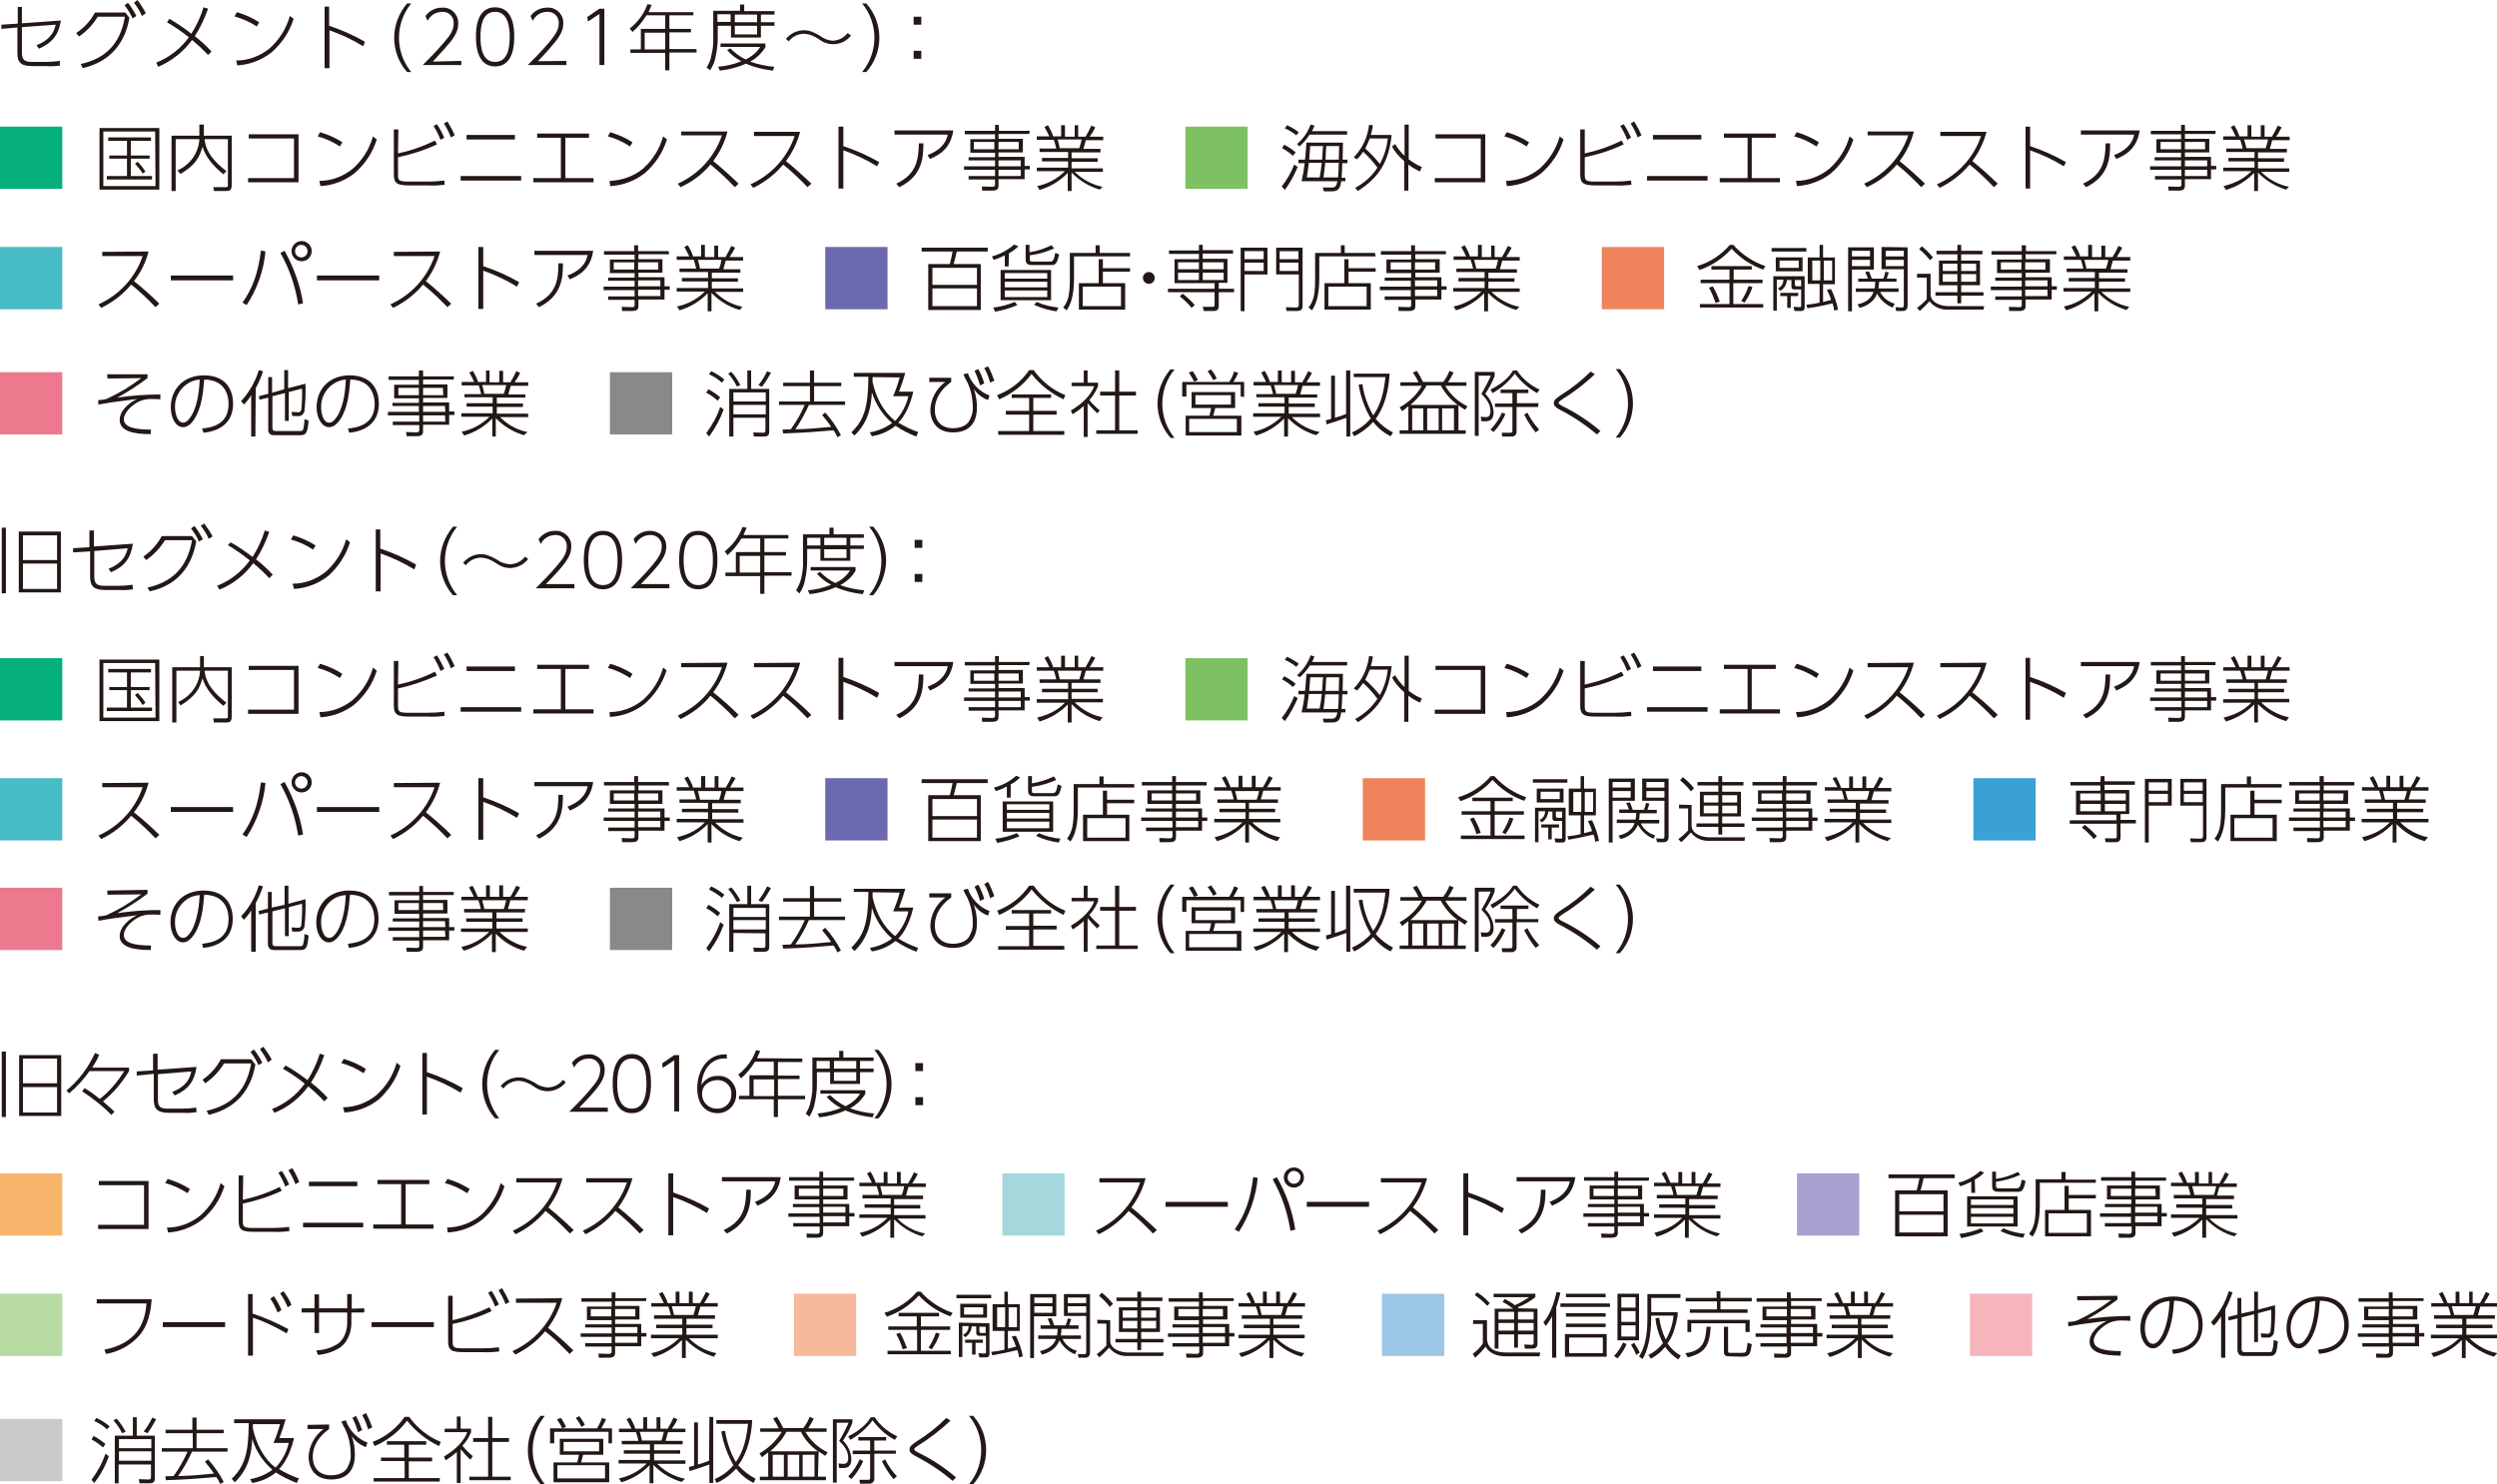 <svg version="1.1" id="レイヤー_1" xmlns="http://www.w3.org/2000/svg" x="0" y="0" viewBox="0 0 717.7 426.7" style="enable-background:new 0 0 717.7 426.7" xml:space="preserve"><style>.st0{fill:#231815}.st1{fill:#04af7a}.st2{fill:#7dc163}.st3{fill:#47bcc6}.st4{fill:#6c69ae}.st5{fill:#ef845c}.st6{fill:#ed798e}.st7{fill:#898989}</style><g><path class="st0" d="M.4 8.3V7.1l4.7-.3V2h1.2v4.7l11.2-.8c-.6 4.1-2.5 6.4-6.3 8.1l-.7-1c4.3-1.7 5.1-4.2 5.5-5.9l-9.7.7v7.4c0 2.3 1.1 2.6 3 2.6h4c1.3 0 2.6-.1 3.9-.3v1.4c-1.2.1-2.5.2-3.8.1h-4C6.3 19 5 18.2 5 15.3V7.9l-4.6.4zM23.2 18.4c6.4-1.4 11.3-5.1 12.7-13.6h-7.8c-1.4 2.3-3.2 4.2-5.4 5.7l-.8-1C24.2 8 26 6 27.3 3.6H36l1.2 1.5c-2 11.5-10.4 13.7-13.4 14.5l-.6-1.2zM36.8.8c.9 1.2 1.7 2.4 2.4 3.8l-1.1.7c-.6-1.4-1.4-2.6-2.3-3.8l1-.7zm2.7-.8c.9 1.2 1.7 2.4 2.4 3.8l-1.1.8c-.6-1.4-1.4-2.7-2.3-3.8l1-.8zM48.7 5.4C50.9 6.7 53 8.1 55 9.7c1.5-2.4 2.7-4.9 3.5-7.6l1.3.4c-1 2.8-2.2 5.4-3.8 7.9 1.7 1.3 3.3 2.8 4.8 4.4l-1 1c-1.4-1.5-3-3-4.6-4.3-2.5 3.4-5.8 6-9.7 7.7l-.6-1.2c3.8-1.5 7-4 9.4-7.3-2-1.6-4.1-3-6.3-4.3l.7-1zM73.8 7.6c-2-1.3-4.1-2.2-6.4-2.9l.7-1.2c2.3.7 4.4 1.6 6.4 2.9l-.7 1.2zm-5.9 9.8c3.5 0 6.9-1.3 9.6-3.5 2.8-2.5 4.8-5.7 5.8-9.3l1.1.8c-1.2 3.8-3.4 7.1-6.4 9.7-2.8 2.2-6.3 3.5-9.8 3.7l-.3-1.4zM104.4 13.3c-3.1-1.9-6.3-3.4-9.7-4.6v10.9h-1.4V1.9h1.3v5.5c3.6 1.2 7 2.7 10.3 4.6l-.5 1.3zM117 20.7c-2.4-2.7-3.7-6.2-3.7-9.9 0-3.6 1.4-7.1 3.7-9.8h1.2c-4.7 5.7-4.7 14 0 19.7H117zM132.6 17.5v1.2h-11.1c1.5-1.5 4.1-4.1 6.2-6.6 1.9-2.2 2.7-3.6 2.7-5.4.1-1.8-1.3-3.3-3.1-3.3h-.2c-1.8 0-3.4 1-4.2 2.6l-.6-1.4c1.1-1.5 2.8-2.4 4.7-2.4 2.5-.2 4.6 1.7 4.7 4.2v.4c0 1.7-.6 3.1-2.2 5.2-.8 1-2.5 2.9-5.1 5.7l8.2-.2zM136.8 10.6c0-1.8 0-8.5 5.5-8.5s5.5 6.6 5.5 8.5-.1 8.5-5.5 8.5-5.5-6.7-5.5-8.5zm9.7 0c0-2.4-.3-7.2-4.2-7.2s-4.2 4.7-4.2 7.2.3 7.2 4.2 7.2 4.2-4.7 4.2-7.2zM162.8 17.5v1.2h-11.1c1.5-1.5 4.1-4.1 6.2-6.6 1.8-2.2 2.7-3.6 2.7-5.4.1-1.8-1.3-3.3-3.1-3.3h-.2c-1.8 0-3.4 1-4.2 2.6l-.6-1.4c1.1-1.5 2.8-2.4 4.7-2.4 2.5-.2 4.6 1.7 4.7 4.1v.4c0 1.7-.6 3.1-2.2 5.2-.8 1-2.4 2.9-5.1 5.7l8.2-.1zM172.3 2.5h1.4v16.2h-1.4V4L169 6.2l-.2-1.3 3.5-2.4zM199.3 3.4v1h-6.9v3.9h6.2v1h-6.2v4.8h7.8v1h-7.8v5.1h-1.2v-5h-10v-1h3V8.3h7V4.4h-5.4c-1.1 1.8-2.4 3.4-4 4.8l-.8-1c2.3-1.8 4.1-4.2 5.1-7l1.2.2-.9 2.1h12.9zm-8.1 6h-5.9v4.8h5.9V9.4zM212.7 3.1V1.3h1.2v1.9h8.7v1h-3.9v2.2h3.9v1h-3.9v3.4h-8.6V7.4h-3.8v3.4c0 1.8-.2 3.6-.6 5.4-.2 1.4-.8 2.8-1.6 4l-1-.8c.7-1.1 1.2-2.3 1.4-3.6.4-1.7.6-3.4.5-5.1V3.1h7.7zm-2.7 1h-3.8v2.2h3.8V4.1zm12.2 16.2c-2.7-.3-5.3-.9-7.8-2-2.4 1.1-4.9 1.7-7.5 2l-.5-1.1c2.3-.2 4.5-.7 6.7-1.6-1.6-.8-3-1.9-4.1-3.2l.9-.5c1.3 1.3 2.8 2.4 4.4 3.2 1.7-.8 3.2-2 4.2-3.6h-11.4v-1H220v1.1c-1.1 1.7-2.6 3.2-4.4 4.1 2.2.8 4.6 1.3 6.9 1.5l-.3 1.1zm-4.6-16.1h-6.4v2.2h6.4V4.2zm0 3.2h-6.4v2.5h6.4V7.4zM244.6 10.2c-1.2 1.6-3.1 2.5-5.1 2.5-1.5 0-2.9-.5-4.1-1.4-1.3-.9-2.7-1.5-4.3-1.6-1.7 0-3.4.8-4.4 2.2l-.8-.7c1.3-1.6 3.2-2.5 5.2-2.5 1.3 0 2.4.3 4.6 1.6 1 .8 2.3 1.3 3.5 1.4 1.7 0 3.4-.8 4.4-2.2l1 .7zM247.8 20.7c4.7-5.7 4.7-14 0-19.7h1.2c5 5.6 5 14.1 0 19.7h-1.2zM264.8 4.8v2.3h-2.2V4.8h2.2zm0 9.8v2.3h-2.2v-2.3h2.2z"/><path class="st1" d="M17.9 36.4v17.9H0V36.4h17.9z"/><path class="st0" d="M45.8 36.8v17.7H28.6V36.8h17.2zm-1.2 1H29.7v15.7h15l-.1-15.7zm-1.2 2.7h-5.8v4.2H43v.9h-5.4v5h6.1v1h-13v-1h5.8v-5h-5.1v-.9h5.1v-4.2h-5.4v-1h12.3v1zM41 49.9c-.6-1-1.4-2-2.2-2.8l.8-.6c.8.9 1.6 1.8 2.2 2.8l-.8.6zM58.6 35.8V39h8v14c0 1.5-.3 1.9-1.7 1.9h-3.4l-.2-1.1h3.6c.5 0 .6-.1.6-.6V40h-6.7c.2 2.1 1.1 5.3 6.3 9.2l-.9.9c-2.6-2.1-5-4.7-6-7.9-.9 3.1-2 5.2-6.3 7.8l-.9-1c3.6-1.6 6.1-5 6.3-9h-6.8v14.9h-1.2V39h8v-3.2h1.3zM85.8 38.6v13.8H71.3v-1.2h13.2V39.8h-13v-1.2h14.3zM97.7 42.1c-2-1.3-4.1-2.3-6.4-2.9L92 38c2.3.7 4.4 1.6 6.4 2.9l-.7 1.2zM91.8 52c3.5 0 6.9-1.3 9.6-3.5 2.8-2.5 4.8-5.7 5.8-9.3l1.1.9c-1.2 3.8-3.4 7.1-6.4 9.7-2.8 2.2-6.3 3.5-9.8 3.7l-.3-1.5zM114.4 44.1c3.7-.8 7.2-2 10.6-3.7l.6 1.1c-3.6 1.7-7.4 2.9-11.2 3.7v5.1c0 1.7.4 1.9 3.3 1.9h5.3c1.6 0 3.1-.1 4.7-.3l.1 1.2c-1.6.2-3.3.3-4.9.2h-5.2c-3.4 0-4.5-.5-4.5-3.1v-13h1.3l-.1 6.9zm11.2-8.4c.8 1.2 1.5 2.5 2.1 3.9l-1.1.6c-.5-1.4-1.2-2.7-2-4l1-.5zm3-.8c.8 1.3 1.5 2.6 2.1 4l-1.1.6c-.5-1.4-1.2-2.7-2-4l1-.6zM149.8 50.6v1.3h-17.4v-1.3h17.4zM148 38.8v1.3h-13.9v-1.3H148zM162.6 51.2h8v1.2h-17.3v-1.2h7.9V39.6h-6.8v-1.2h14.9v1.2h-6.8v11.6zM181.1 42.1c-2-1.3-4.1-2.3-6.4-2.9l.7-1.2c2.3.7 4.4 1.6 6.4 2.9l-.7 1.2zm-5.9 9.9c3.5-.1 6.9-1.3 9.6-3.5 2.8-2.5 4.8-5.7 5.8-9.3l1.1.9c-1.2 3.8-3.4 7.1-6.4 9.7-2.8 2.2-6.3 3.5-9.9 3.7l-.2-1.5zM209.1 37.8c-.8 3.1-2.2 6-4.1 8.5 2.5 2 4.9 4.2 7.3 6.5l-1.1 1c-2.2-2.3-4.5-4.5-7-6.5-2.3 2.8-5.3 5-8.6 6.5l-.8-1c6-2.7 10.6-7.7 12.7-13.9h-11.7v-1.1h13.3zM230 37.8c-.8 3.1-2.2 6-4.1 8.5 2.5 2 4.9 4.2 7.3 6.5l-1.1 1c-2.2-2.3-4.5-4.5-7-6.5-2.3 2.8-5.3 5.1-8.6 6.7l-.8-1c6-2.7 10.6-7.7 12.7-13.9h-11.7v-1.2H230zM252.1 47.8c-3.1-1.9-6.3-3.4-9.7-4.6v11H241V36.4h1.4V42c3.6 1.2 7 2.7 10.3 4.6l-.6 1.2zM274 37.5c-.8 5.4-4.2 7.1-6.7 8.2l-.7-1.1c4.6-1.8 5.5-4.4 5.8-5.9h-15.3v-1.2H274zm-16.4 15.3c5.9-2.7 6.4-7 6.5-11.6h1.3c0 3.7-.1 9.3-6.9 12.6l-.9-1zM295.8 38.5H287v1.4h7v3.9h-7v1.3h7.5v2.6h1.5v1h-1.5v2.8H287v1.8c0 .6 0 1.5-1.8 1.5h-2.9l-.1-1.2 3 .1c.5 0 .8-.2.8-.6v-1.5h-7.6v-1h7.6v-1.8h-8.9v-1h8.9v-1.7h-7.6v-.9h7.6v-1.3h-7.1V40h7.1v-1.4h-8.7v-1h8.7v-1.7h1.1v1.7h8.9l-.2.9zm-10 2.3h-5.9v2.1h5.9v-2.1zm6.9 0H287v2.1h5.8v-2.1zm.6 5.3H287v1.7h6.4v-1.7zm0 2.7H287v1.8h6.4v-1.8zM316.1 54.5c-3.1-.9-5.9-2.6-8.1-4.9v5.3h-1.1v-5.2c-2.2 2.3-5 4-8.1 4.9l-.7-1.1c3-.6 5.8-2.1 8-4.3H298v-1h9v-1.8h-7.5v-1h7.5v-1.7h-8.2v-1h4.8c-.2-.8-.4-1.7-.7-2.5H298v-1h3.6c-.4-.9-.9-1.8-1.4-2.7l1-.5c.6 1 1.2 2.1 1.5 3.2h2.3V36h1.1v3.3h2.8V36h1v3.3h2.1c.6-1 1.2-2.1 1.7-3.2l1.1.5c-.4.9-1 1.9-1.6 2.7h3.9v1h-5c-.2.8-.4 1.4-.7 2.5h4.9v1H308v1.7h7.5v1H308v1.9h9v1h-8.1c2.2 2.2 5 3.7 8 4.3l-.8.8zm-5.9-11.9c.3-.8.5-1.6.7-2.5H304c.2.8.4 1.3.6 2.5h5.6z"/><path class="st2" d="M358.6 36.4v17.9h-17.9V36.4h17.9z"/><path class="st0" d="M371.6 44.8c-.9-.9-2-1.6-3.1-2.2l.6-1c1.2.6 2.3 1.3 3.3 2.2l-.8 1zm-3.2 8.8c1.5-1.9 2.7-4 3.6-6.3l1 .7c-1 2.3-2.2 4.6-3.7 6.6l-.9-1zm4.2-14.7c-1-.8-2.1-1.5-3.3-2l.6-.9c1.2.5 2.3 1.2 3.4 2l-.7.9zm.2 2.5c1.8-1.5 3.1-3.4 3.9-5.6l1.1.3c-.2.6-.4 1.1-.7 1.6h10.1v1h-10.8c-.8 1.3-1.8 2.4-2.9 3.4l-.7-.7zm14.5 4.5v1h-1.5c0 1.4-.1 2.8-.2 4.2h1.1v1h-1.2c-.2 1.4-.5 2.9-2.5 2.9h-2.5l-.3-1.1h2.7c1.1 0 1.3-.8 1.5-1.8h-10.3c.4-1.7.7-3.4.9-5.2h-1.8v-1h1.9c.1-1.2.3-3 .4-4.9H386c0 .8-.1 4.2-.1 4.9h1.4zm-8 5.1c.2-1.2.4-2.1.6-4.2h-3.7c-.2 1.8-.5 3.7-.6 4.2h3.7zm.7-5.1c.2-3.1.2-3.2.3-3.9h-3.7c-.1 1.4-.2 2.4-.3 3.9h3.7zm4.6 5.1c.1-1.1.2-3 .2-4.2h-3.9c-.2 2.1-.3 2.8-.5 4.2h4.2zm.2-5.1c0-.5.1-3.2.1-3.9h-3.7c-.1 1.3-.1 1.9-.2 3.9h3.8zM389.1 45.2c2.5-2.5 4-5.8 4.4-9.3l1.1.1c-.1.9-.3 1.9-.6 2.8h6c-.8 7.3-3.3 12-9.7 16.1l-.8-.9c2.6-1.4 4.8-3.3 6.4-5.8-1.2-1.7-2.6-3.2-4.1-4.6-.5.8-1.1 1.6-1.8 2.2l-.9-.6zm4.6-5.4c-.4 1-.8 2-1.3 2.9 1.5 1.3 2.9 2.8 4.2 4.4 1.3-2.3 2-4.8 2.3-7.3h-5.2zm14.4 9.5c-1.2-.6-2.3-1.2-3.3-2v7.5h-1.2v-8.5c-1.4-1.2-2.7-2.6-3.5-4.2l.9-.7c.7 1.2 1.6 2.4 2.7 3.4v-9h1.2v10c1.2.9 2.5 1.7 3.8 2.2l-.6 1.3zM426.9 38.6v13.8h-14.5v-1.2h13.2V39.8h-13v-1.2h14.3zM438.8 42.1c-2-1.3-4.1-2.3-6.4-2.9l.7-1.2c2.3.7 4.4 1.6 6.4 2.9l-.7 1.2zm-5.9 9.9c3.5-.1 6.9-1.3 9.6-3.5 2.8-2.5 4.8-5.7 5.8-9.3l1.1.9c-1.2 3.8-3.4 7.1-6.4 9.7-2.8 2.2-6.3 3.5-9.9 3.7l-.2-1.5zM455.5 44.1c3.7-.8 7.2-2 10.6-3.7l.6 1.1c-3.6 1.7-7.3 2.9-11.2 3.7v5.1c0 1.7.4 1.9 3.3 1.9h5.3c1.6 0 3.1-.1 4.7-.3l.1 1.2c-1.6.2-3.2.3-4.9.2h-5.3c-3.4 0-4.5-.5-4.5-3.1v-13h1.3v6.9zm11.2-8.4c.8 1.2 1.5 2.5 2.1 3.9l-1.1.6c-.5-1.4-1.2-2.7-2-4l1-.5zm3-.8c.8 1.3 1.5 2.6 2.1 4l-1.1.6c-.5-1.4-1.2-2.7-2-4l1-.6zM490.8 50.6v1.3h-17.4v-1.3h17.4zM489 38.8v1.3h-13.9v-1.3H489zM503.6 51.2h8v1.2h-17.3v-1.2h8V39.6h-6.8v-1.2h14.9v1.2h-6.9v11.6zM522.1 42.1c-2-1.3-4.1-2.3-6.4-2.9l.7-1.2c2.3.7 4.4 1.6 6.4 2.9l-.7 1.2zm-5.9 9.9c3.5 0 6.9-1.3 9.6-3.5 2.8-2.5 4.8-5.7 5.8-9.3l1.1.9c-1.2 3.8-3.4 7.1-6.4 9.7-2.8 2.2-6.3 3.5-9.8 3.7l-.3-1.5zM550.1 37.8c-.8 3.1-2.2 6-4.1 8.5 2.5 2 4.9 4.2 7.3 6.5l-1.1 1c-2.2-2.3-4.5-4.5-7-6.5-2.4 2.8-5.3 5-8.6 6.5l-.8-1c6-2.7 10.6-7.7 12.7-13.9h-11.7v-1.1h13.3zM571 37.8c-.8 3.1-2.2 6-4.1 8.5 2.5 2 4.9 4.2 7.3 6.5l-1.1 1c-2.2-2.3-4.5-4.5-7-6.5-2.3 2.8-5.3 5.1-8.6 6.7l-.8-1c6-2.7 10.6-7.7 12.7-13.9h-11.7v-1.2H571zM593.2 47.8c-3.1-1.9-6.3-3.4-9.7-4.6v11h-1.3V36.4h1.3V42c3.6 1.2 7 2.7 10.3 4.6l-.6 1.2zM615 37.5c-.8 5.4-4.2 7.1-6.7 8.2l-.7-1.1c4.6-1.8 5.5-4.4 5.8-5.9h-15.3v-1.2H615zm-16.3 15.3c5.9-2.7 6.4-7 6.5-11.6h1.3c0 3.7-.1 9.3-6.9 12.6l-.9-1zM636.8 38.5H628v1.4h7v3.9h-7v1.3h7.5v2.6h1.5v1h-1.5v2.8H628v1.8c0 .6 0 1.5-1.8 1.5h-2.9l-.1-1.2 3 .1c.5 0 .8-.2.8-.6v-1.5h-7.6v-1h7.6v-1.8h-9v-1h8.9v-1.7h-7.6v-.9h7.6v-1.3h-7.1V40h7.1v-1.4h-8.7v-1h8.7v-1.7h1.1v1.7h8.8v.9zm-10 2.3H621v2.1h5.9v-2.1zm7 0H628v2.1h5.8v-2.1zm.5 5.3H628v1.7h6.4v-1.7zm0 2.7H628v1.8h6.4v-1.8zM657.1 54.5c-3.1-.9-5.9-2.6-8.1-4.9v5.3h-1.1v-5.2c-2.2 2.3-5 4-8.1 4.9l-.7-1.1c4.3-1.1 6.3-2.6 8-4.3H639v-1h9v-1.8h-7.5v-1h7.5v-1.7h-8.1v-1h4.7c-.2-.8-.4-1.7-.7-2.5H639v-1h3.6c-.4-.9-.9-1.8-1.4-2.7l1-.5c.6 1 1.1 2.1 1.5 3.2h2.3V36h1.1v3.3h2.7V36h1.1v3.3h2.1c.6-1 1.2-2.1 1.7-3.2l1.1.5c-.5.9-1 1.9-1.6 2.7h3.9v1h-5c-.2.8-.4 1.4-.7 2.5h4.9v1H649v1.7h7.5v1H649v1.9h9v1h-8.1c2.2 2.2 5 3.7 8 4.3l-.8.8zm-5.9-11.9c.3-.8.5-1.6.7-2.5H645c.2.8.4 1.3.7 2.5h5.5z"/><path class="st3" d="M17.9 71v17.9H0V71h17.9z"/><path class="st0" d="M42.7 72.3c-.8 3.1-2.2 6-4.2 8.5 2.5 2 5 4.2 7.3 6.5l-1.1 1c-2.2-2.3-4.5-4.5-7-6.5-2.3 2.8-5.3 5.1-8.6 6.7l-.8-1c6-2.7 10.6-7.7 12.7-13.9H29.4v-1.2l13.3-.1zM67 79.2v1.4H49.1v-1.4H67zM76.3 72.3c-.5 5.5-2.4 10.8-5.4 15.4l-1.2-.7c3-4.3 4.5-8.6 5.3-15l1.3.3zm9.4 15.2c-.8-5.2-2.5-10.2-5.1-14.8l1.2-.6c2.6 4.7 4.5 9.8 5.3 15.1l-1.4.3zm3.9-15.3c0 1.6-1.3 2.9-2.9 2.9-1.6 0-2.9-1.3-2.9-2.9 0-1.6 1.3-2.9 2.9-2.9 1.6 0 2.9 1.3 2.9 2.9zm-4.8 0c0 1 .8 1.8 1.8 1.8s1.8-.8 1.8-1.8-.8-1.8-1.8-1.8c-.9-.1-1.8.8-1.8 1.8zM109 79.2v1.4H91.1v-1.4H109zM126.5 72.3c-.8 3.1-2.2 6-4.1 8.5 2.5 2 4.9 4.2 7.3 6.5l-1.1 1c-2.2-2.3-4.5-4.5-7-6.5-2.3 2.8-5.3 5.1-8.6 6.7l-.8-1c6-2.7 10.6-7.7 12.7-13.9h-11.7v-1.2l13.3-.1zM148.6 82.4c-3.1-1.9-6.3-3.4-9.7-4.6v11h-1.4V71h1.4v5.5c3.6 1.2 7 2.7 10.3 4.6l-.6 1.3zM170.5 72.1c-.8 5.4-4.2 7.1-6.7 8.2l-.7-1.1c4.6-1.7 5.5-4.4 5.8-5.9h-15.3v-1.2h16.9zm-16.4 15.2c5.9-2.7 6.4-7 6.4-11.6h1.3c0 3.7-.1 9.3-6.9 12.6l-.8-1zM192.3 73.1h-8.8v1.4h6.9v3.9h-6.9v1.3h7.5v2.6h1.5v1H191v2.8h-7.5v1.8c0 .6 0 1.5-1.8 1.5h-2.9l-.1-1.2 3 .1c.5 0 .7-.2.7-.6v-1.5h-7.6v-1h7.6v-1.8h-8.9v-1h8.9v-1.7h-7.6v-.9h7.6v-1.3h-7.1v-3.9h7.1v-1.4h-8.8v-1h8.7v-1.7h1.1v1.7h8.8l.1.9zm-10 2.3h-5.9v2.1h5.9v-2.1zm6.9 0h-5.8v2.1h5.8v-2.1zm.6 5.2h-6.4v1.7h6.4v-1.7zm0 2.7h-6.4v1.8h6.4v-1.8zM212.6 89.1c-3.1-.9-5.9-2.6-8.1-4.9v5.3h-1.1v-5.2c-2.2 2.3-5 4-8.1 4.9l-.7-1.1c3-.6 5.8-2.1 8-4.3h-8.1v-1h9v-1.9H196v-1h7.5v-1.7h-8.2v-1h4.8c-.2-.8-.4-1.7-.7-2.5h-4.9v-1h3.6c-.4-.9-.9-1.8-1.4-2.7l1-.5c.6 1 1.2 2.1 1.5 3.2h2.3v-3.3h1.1v3.5h2.7v-3.3h1.1v3.3h2.1c.6-1 1.2-2.1 1.7-3.2l1.1.5c-.5.9-1 1.8-1.6 2.7h3.9v1h-5c-.2.8-.4 1.4-.7 2.5h4.9v1h-8.2V80h7.5v1h-7.5v1.9h9v1h-8.1c2.2 2.2 4.9 3.7 7.9 4.3l-.8.9zm-5.9-11.9c.3-.8.5-1.6.7-2.5h-6.8c.2.9.4 1.3.6 2.5h5.5z"/><path class="st4" d="M255.1 71v17.9h-17.9V71h17.9z"/><path class="st0" d="M281.9 75.9v13.2h-15.1V75.9h6.2c.3-1.2.6-2.4.8-3.6h-8.9v-1.1h19v1.1H275c-.6 2.6-.7 2.9-.9 3.6h7.8zM268 77v4.9h12.8V77H268zm0 5.9V88h12.8v-5.1H268zM289.9 76.6h-1.1v-3.2c-1 .5-2.1 1-3.2 1.3l-.5-1c2.4-.6 4.5-1.8 6.4-3.4l1.2.5c-.8.8-1.7 1.5-2.7 2l-.1 3.8zm-4.4 11.8c2.1-.2 4.2-.8 6.2-1.6l.7.9c-2 .9-4.2 1.5-6.4 1.9l-.5-1.2zm16.6-2.1h-14.5v-8.7h14.5v8.7zm-1.1-7.8h-12.2v1.6H301v-1.6zm0 2.5h-12.2v1.6H301V81zm0 2.5h-12.2v1.9H301v-1.9zm2-12.1c-2.2 1-4.6 1.7-7 2v1.1c0 .6.1.7.8.7h4.8c.9 0 1.3 0 1.7-2.5l1.1.4c-.6 3-1.2 3.1-2.3 3.1h-5.4c-1.2 0-1.9-.3-1.9-1.6v-4.2h1.1v2.1c2.2-.3 4.3-1 6.3-2l.8.9zm-5 15.4c2 .9 4.1 1.4 6.2 1.6l-.5 1.1c-2.2-.3-4.4-.9-6.5-1.9l.8-.8zM324.8 73.7h-16.1V80c0 6-1.4 8.1-2.1 9.2l-1-.8c1.6-2 1.9-4.1 1.9-8.5v-7.2h7.4v-2.2h1.2v2.2h8.7v1zm-9 7.7v-6.9h1.2v2.6h7.8v1H317v3.3h6.4V89h-13.3v-7.6h5.7zm6.4 1h-11V88h11v-5.6zM331.9 79.9c0 1-.8 1.7-1.7 1.7s-1.7-.8-1.7-1.7c0-1 .8-1.7 1.7-1.7 1 0 1.7.8 1.7 1.7zM344.6 70.4h1.1v1.5h8.7v1h-8.7v1.5h7.1v6.9h-2.5V83h4.4v1h-4.4v4c0 1.4-1 1.4-1.7 1.4H346l-.3-1.2h2.8c.5 0 .6-.1.6-.5V84h-13.4v-1h13.4v-1.6h-11.5v-6.9h7V73H336v-1h8.6v-1.6zm0 5h-6v2h6v-2zm0 3h-6v2.1h6v-2.1zm-2.1 10.1c-1-1.2-2.1-2.3-3.4-3.3l.8-.8c1.3 1 2.5 2.1 3.5 3.3l-.9.8zm9.2-13.1h-6v2h6v-2zm0 3h-6v2.1h6v-2.1zM356.6 89.4V71.2h7.7v7.7h-6.6v10.6l-1.1-.1zm1.1-17.2v2.3h5.5v-2.3h-5.5zm0 3.3v2.4h5.5v-2.4h-5.5zm16.7-4.3v16.4c0 .9 0 1.8-1.6 1.8h-3l-.2-1.1 2.8.1c.9 0 .9-.4.9-1v-8.5h-6.5v-7.7h7.6zm-6.6 1v2.3h5.4v-2.3h-5.4zm0 3.3v2.4h5.4v-2.4h-5.4zM395.4 73.7h-16.2V80c0 6-1.4 8.1-2.1 9.2l-1-.8c1.6-2 1.9-4.1 1.9-8.5v-7.2h7.4v-2.2h1.1v2.2h8.7l.2 1zm-9 7.7v-6.9h1.2v2.6h7.8v1h-7.8v3.3h6.4V89h-13.3v-7.6h5.7zm6.4 1h-11V88h11v-5.6zM415.6 73.1h-8.8v1.4h7v3.9h-7v1.3h7.5v2.6h1.5v1h-1.5v2.8h-7.5v1.8c0 .6 0 1.5-1.8 1.5h-3l-.1-1.2 3 .1c.5 0 .7-.2.7-.6v-1.5H398v-1h7.5v-1.8h-8.9v-1h8.9v-1.7H398v-.9h7.6v-1.3h-7.1v-3.9h7.1v-1.4h-8.7v-1h8.7v-1.7h1.1v1.7h8.9v.9zm-10 2.3h-5.9v2.1h5.9v-2.1zm6.9 0h-5.8v2.1h5.8v-2.1zm.6 5.2h-6.4v1.7h6.4v-1.7zm0 2.7h-6.4v1.8h6.4v-1.8zM435.8 89.1c-3.1-.9-5.9-2.6-8.1-4.9v5.3h-1.1v-5.2c-2.2 2.3-5 4-8.1 4.9l-.7-1.1c3-.6 5.8-2.1 8-4.3h-8.1v-1h9v-1.9h-7.5v-1h7.5v-1.7h-8.1v-1h4.8c-.2-.8-.4-1.7-.7-2.5h-4.9v-1h3.6c-.4-.9-.9-1.8-1.4-2.7l1-.5c.6 1 1.2 2.1 1.5 3.2h2.3v-3.3h1.1v3.5h2.7v-3.3h1v3.3h2.1c.6-1 1.2-2.1 1.7-3.2l1.1.5c-.5.9-1 1.8-1.6 2.7h3.9v1h-5c-.2.8-.4 1.4-.7 2.5h4.9v1h-8.2V80h7.5v1h-7.5v1.9h9v1h-8.1c2.2 2.2 5 3.7 8 4.3l-.9.9zm-5.9-11.9c.3-.8.5-1.6.7-2.5h-6.9c.2.9.4 1.3.6 2.5h5.6z"/><path class="st5" d="M478.3 71v17.9h-17.9V71h17.9z"/><path class="st0" d="M487.8 76.5c3.7-1.1 6.9-3.2 9.4-6.1h1c2.5 2.8 5.7 4.9 9.2 6.1l-.6 1c-3.5-1.2-6.6-3.3-9.1-6-2.5 2.8-5.7 4.9-9.2 6.1l-.7-1.1zm9.3 3.9v-2.9h-5.2v-1h11.6v1h-5.2v2.9h8.3v1h-8.4v6h8.6v1h-18.2v-1h8.5v-6h-8.3v-1h8.3zm-4 6.7c-.5-1.5-1.1-3-1.9-4.4l1.1-.4c.8 1.4 1.5 2.9 2 4.4l-1.2.4zm7.4-.6c.9-1.4 1.6-2.8 2.1-4.3l1.1.3c-.5 1.6-1.3 3.1-2.3 4.5l-.9-.5zM519.2 71.3v1h-10v-1h10zm-.5 8.3v8.7c0 .4 0 1.1-1 1.1h-1.9l-.3-1.2 1.8.1c.4 0 .4-.2.4-.5v-4.6h-1.9c-.5 0-.9-.1-.9-.9v-1.8h-1.3c-.1 1.3-.8 2.5-1.9 3.1l-.7-.7c1-.4 1.6-1.4 1.6-2.5h-1.9v8.9h-1v-9.9h9zm-.6-5.6v4h-7.7v-4h7.7zm-1.1.9h-5.5V77h5.5v-2.1zm-.2 10.2h-2.1v3.4h-1v-3.4h-2v-.9h5.2l-.1.9zm.9-4.6h-1.8v1.2c0 .3 0 .6.6.6h1.2v-1.8zm8.6 2.6c.9 1.9 1.6 3.8 2 5.9l-1.1.3c-.1-.7-.2-1.4-.5-2.1-2.4.6-4.8 1.1-7.2 1.4l-.3-1c1.3-.1 2.6-.3 3.8-.6v-5.4h-3.4V74h3.4v-3.6h1V74h3.4v7.7H524v5.1c.6-.1 1.6-.4 2.3-.6-.3-1-.7-1.9-1.2-2.9l1.2-.2zm-3.1-8.2h-2.3v5.7h2.3v-5.7zm3.4 0h-2.4v5.7h2.4v-5.7zM538.6 71.1v6.4h-6.3v12h-1.1V71.1h7.4zm-1.1 1h-5.2v1.6h5.2v-1.6zm0 2.6h-5.2v1.8h5.2v-1.8zm6.5 13.7c-1.9-.7-3.5-2.2-4.5-4-1.1 3.1-4.3 3.9-5 4.1l-.6-1c.8-.2 3.7-.8 4.6-3.6h-5.1v-1h5.4c.1-.6.2-1.2.2-1.9h-4.9v-.9h2.8c-.1-.4-.4-1.1-.8-1.9l1.1-.2c.1.3.6 1.4.8 2.1h3.3c.3-.7.5-1.3.6-2l1 .2-.6 1.8h2.8v.9h-5c0 .6-.1 1.3-.2 1.9h5.8v1h-5.3c.8 1.7 2.4 2.9 4.2 3.4l-.6 1.1zm4.3-17.3v16.7c0 .7-.2 1.6-1.4 1.6H545l-.2-1.1 1.8.1c.5 0 .6-.2.6-.8V77.4h-6.4V71l7.5.1zm-1.1 1H542v1.6h5.2v-1.6zm0 2.6H542v1.8h5.2v-1.8zM554.9 78.7v5.9c0 2.4 3 3.4 5 3.4h10.4l-.2 1h-10.3c-2 .1-4-.8-5.2-2.4-.9 1-1.8 1.9-2.8 2.8l-.8-.9c1-.7 1.9-1.5 2.8-2.5v-6.2H551v-1.1h3.9zm-.2-3.9c-.9-1.2-1.9-2.2-3.1-3.2l.8-.8c1.2 1 2.2 2 3.2 3.2l-.9.8zm9 .1h5.4V82h-5.4v2h6.4v1h-6.4v2.2h-1.1V85h-6.3v-1h6.3v-2h-5.3v-7.1h5.3v-1.8h-6v-1h6v-1.7h1.1v1.7h6.1v1h-6.1v1.8zm-1.1.9h-4.2v2.1h4.2v-2.1zm0 3h-4.2V81h4.2v-2.2zm5.4-3h-4.3v2.1h4.3v-2.1zm0 3h-4.3V81h4.3v-2.2zM591 73.1h-8.8v1.4h7v3.9h-7v1.3h7.5v2.6h1.5v1h-1.5v2.8h-7.5v1.8c0 .6 0 1.5-1.8 1.5h-2.9l-.1-1.2 3 .1c.5 0 .7-.2.7-.6v-1.5h-7.6v-1h7.6v-1.8h-8.9v-1h8.9v-1.7h-7.6v-.9h7.6v-1.3H574v-3.9h7.1v-1.4h-8.7v-1h8.7v-1.7h1.2v1.7h8.8l-.1.9zm-10 2.3h-5.9v2.1h5.9v-2.1zm6.9 0h-5.8v2.1h5.8v-2.1zm.6 5.2h-6.4v1.7h6.4v-1.7zm0 2.7h-6.4v1.8h6.4v-1.8zM611.2 89.1c-3.1-.9-5.9-2.6-8.1-4.9v5.3H602v-5.2c-2.2 2.3-5 4-8.1 4.9l-.7-1.1c3-.6 5.8-2.1 8-4.3h-8.1v-1h9v-1.9h-7.5v-1h7.5v-1.7H594v-1h4.8c-.2-.8-.4-1.7-.7-2.5h-4.9v-1h3.6c-.4-.9-.9-1.8-1.4-2.7l1-.5c.6 1 1.2 2.1 1.5 3.2h2.3v-3.3h1.1v3.5h2.7v-3.3h1.1v3.3h2.1c.6-1 1.2-2.1 1.7-3.2l1.1.5c-.5.9-1 1.8-1.6 2.7h3.9v1h-5c-.2.8-.4 1.4-.7 2.5h4.9v1h-8.2V80h7.5v1h-7.5v1.9h9v1H604c2.2 2.2 5 3.7 8 4.3l-.8.9zm-5.9-11.9c.3-.8.5-1.6.7-2.5h-6.9c.2.9.4 1.3.6 2.5h5.6z"/><path class="st6" d="M17.9 107v17.9H0V107h17.9z"/><path class="st0" d="M42.4 107.6v1.1c-2.8 2.1-5.7 4-8.7 5.6 4.1-.6 8.2-.9 12.4-.9v1.4c-.7-.1-1.6-.1-2.8-.1-1.3 0-2.6.3-3.7.9-1.8 1-4 3-4 4.9 0 2.2 2.8 3 7.8 3l-.1 1.3c-4.8 0-8.9-.8-8.9-4.1 0-2.7 2.8-5 5-6-7.1.9-7.8 1-11.1 1.6l-.1-1.3c.9 0 1.8-.1 2.6-.4 3.5-1.6 6.8-3.6 9.8-5.9l-9.7.1-.1-1.2h11.6zM58.1 123.2c2.4-.3 7.6-.9 7.6-7.1 0-1.4-.3-6.9-7-7-.3 3.6-.7 8-2.8 11.3-1.1 1.8-2.3 2.4-3.3 2.4-2 0-3.5-2.5-3.5-5.7 0-5.3 3.7-9.2 9.5-9.2 7 0 8.4 5 8.4 8.1 0 6.1-4.6 8-8.5 8.4l-.4-1.2zm-4.5-12.7c-2.1 1.5-3.4 4-3.3 6.6 0 1.7.7 4.4 2.3 4.4.7 0 1.4-.4 2.3-1.8 2.1-3.3 2.4-8.4 2.5-10.6-1.4.1-2.7.6-3.8 1.4zM73.4 125.5h-1.2v-11.9c-.6 1-1.3 1.9-2.1 2.7l-.8-1c2.3-2.5 4.1-5.6 5.1-8.9l1.2.3c-.5 1.7-1.3 3.4-2.1 4.9l-.1 13.9zm8.3-13.6v-5.5h1.1v5.2l5-1.3c.1 2.6 0 5.3-.3 7.9-.2.9-1.1 1.6-2 1.4H84l-.2-1.2 1.9.1c.4.1.8-.3.9-.7.2-2 .3-4.1.2-6.1l-3.8 1v8.3h-1.1v-8l-3.6.9v9c0 .4 0 1 .9 1h7c.3 0 .8 0 .9-.4.3-1 .4-2 .4-3l1.2.4c-.3 3.5-.7 4.2-2.3 4.2h-7.3c-.7 0-1.2 0-1.6-.4-.3-.4-.5-.8-.4-1.3v-9.1l-2.5.6-.2-1 2.7-.7v-4.8h1.1v4.5l3.5-1zM100 123.2c2.4-.3 7.7-.9 7.7-7.1 0-1.4-.4-6.9-7-7-.3 3.6-.7 8-2.8 11.3-1.2 1.8-2.3 2.4-3.3 2.4-2 0-3.6-2.5-3.6-5.7 0-5.3 3.7-9.2 9.5-9.2 7 0 8.4 5 8.4 8.1 0 6.1-4.6 8-8.5 8.4l-.4-1.2zm-4.4-12.7c-2.1 1.5-3.4 4-3.3 6.6 0 1.7.6 4.4 2.3 4.4.7 0 1.4-.4 2.3-1.8 2.1-3.3 2.4-8.4 2.5-10.6-1.4.1-2.7.6-3.8 1.4zM130.4 109.1h-8.8v1.4h7v3.9h-7v1.3h7.5v2.6h1.5v1h-1.5v2.8h-7.5v1.8c0 .6 0 1.5-1.8 1.5h-2.9l-.2-1.2 3 .1c.5 0 .8-.2.8-.6v-1.5h-7.6v-1h7.6v-1.8h-9v-1h8.9v-1.7h-7.6v-.9h7.6v-1.3h-7.1v-3.9h7.1v-1.4h-8.7v-1h8.7v-1.7h1.2v1.7h8.9l-.1.9zm-10 2.4h-5.9v2.1h5.9v-2.1zm6.9 0h-5.7v2.1h5.8l-.1-2.1zm.6 5.2h-6.3v1.7h6.4l-.1-1.7zm0 2.7h-6.3v1.8h6.4l-.1-1.8zM150.6 125.1c-3.1-.9-5.9-2.6-8.1-4.9v5.3h-1v-5.2c-2.2 2.3-5 4-8.1 4.9l-.7-1.1c3-.6 5.8-2.1 8-4.3h-8.1v-1h9v-1.9h-7.5v-1h7.5v-1.7h-8.1v-.9h4.8c-.2-.8-.4-1.7-.7-2.5h-4.9v-1h3.6c-.4-.9-.9-1.8-1.4-2.7l1-.5c.6 1 1.2 2.1 1.5 3.2h2.3v-3.3h1v3.4h2.8v-3.3h1.1v3.3h2.1c.6-1 1.2-2.1 1.7-3.2l1.1.5c-.4.9-1 1.9-1.6 2.7h3.9v1h-5c-.2.8-.4 1.4-.7 2.5h4.9v.9h-8.2v1.7h7.5v1h-7.5v1.9h9v1h-8.1c2.2 2.2 4.9 3.7 7.9 4.3l-1 .9zm-5.8-11.9c.3-.8.5-1.6.7-2.5h-6.9c.2.9.4 1.3.6 2.5h5.6z"/><path class="st7" d="M193.2 107v17.9h-17.9V107h17.9z"/><path class="st0" d="M206.3 115.2c-1-.9-2.1-1.7-3.3-2.3l.6-1c1.2.6 2.3 1.4 3.4 2.3l-.7 1zm-3.3 9.3c1.7-2.3 3.1-4.8 4-7.5l1 .7c-1 2.8-2.4 5.4-4.2 7.8l-.8-1zm4.5-14.5c-1.1-1-2.3-1.8-3.7-2.4l.6-.9c1.3.6 2.6 1.4 3.8 2.4l-.7.9zm4.3 1.1c-.7-1.4-1.5-2.6-2.5-3.7l.9-.5c1 1.1 1.9 2.4 2.6 3.8l-1 .4zm-1 9v5.4h-1.2v-13.7h5.2v-5.3h1.1v5.3h5.2v12.3c0 1.3-.8 1.4-1.7 1.4h-2.7l-.2-1.2 2.8.1c.5 0 .7-.1.7-.8v-3.5h-9.2zm9.3-7.3h-9.3v2.6h9.3v-2.6zm0 3.6h-9.3v2.7h9.3v-2.7zm-2.1-5.7c1-1.2 1.8-2.6 2.5-4l1.1.5c-.8 1.4-1.6 2.7-2.6 4l-1-.5zM237.2 118.6c1.8 2 3.3 4.2 4.5 6.5l-1 .6c-.3-.7-.7-1.4-1.1-2-4.8.4-8.2.7-14.5.9l-.2-1.1 2.4-.1c1.6-2.2 2.9-4.5 4-7h-7.4v-1h8.9V111h-7.7v-1h7.7v-3.5h1.2v3.5h7.8v1H234v4.4h8.9v1h-10.4c-1.1 2.5-2.4 4.8-3.9 7 3.2 0 7.2-.4 10.3-.7-.8-1.2-1.7-2.3-2.6-3.4l.9-.7zM263.4 125.5c-2.1-.8-4.1-1.8-6-3.1-2 1.6-4.3 2.6-6.8 3l-.6-1.1c2.3-.4 4.5-1.3 6.4-2.7-2.7-2.3-4.7-5.4-5.8-8.8-.2 4-.9 8.4-5 12.4l-.9-.9c3.9-3.8 4.8-7.6 4.9-16h-4.2v-1.1h14.8c-.5 1.8-1.1 3.6-1.8 5.4h4.1c-.3 1.2-1.4 6-4.3 8.9 1.8 1.1 3.7 2 5.7 2.7l-.5 1.3zm-12.6-17.1v1.4c1 4.5 3.1 8.6 6.5 11.2 1.9-2 3.2-4.5 3.8-7.1h-4.4c.8-1.8 1.4-3.6 1.9-5.4l-7.8-.1zM273.4 108.6v1.2c-2.7 1.9-4.7 4.6-4.7 8s2 5.3 5.2 5.3c1 0 3.3-.2 4.5-1.8.8-1.3 1.3-2.7 1.2-4.2 0-2.5-.5-5-1.6-7.3-.4-.7-.8-1.4-1.1-2.2l1.3-.3c1 2.9 3.3 5.3 6.2 6.4l-.4 1.3c-1.7-.6-3.1-1.7-4.1-3.2.6 1.7.9 3.5.9 5.3 0 3.3-1.2 7.2-6.9 7.2-5.4 0-6.5-4.2-6.5-6.4.1-3.2 1.7-6.2 4.3-8.1h-4.6v-1.2h6.3zm7.8-2.5c.7 1.3 1.3 2.7 1.7 4.1l-1.2.6c-.4-1.4-.9-2.8-1.6-4.2l1.1-.5zm2.8-.8c.7 1.3 1.3 2.7 1.8 4.1l-1.2.6c-.4-1.4-.9-2.8-1.7-4.2l1.1-.5zM286.6 113.6c3.7-1.4 7-3.9 9.2-7.2h1.3c2.3 3.2 5.4 5.7 9.1 7.2l-.5 1.2c-3.6-1.7-6.8-4.2-9.2-7.3-2.4 3.2-5.6 5.7-9.3 7.3l-.6-1.2zm10.4.8v3.7h6.7v1.1H297v4.7h8.9v1.1h-19v-1.1h8.9v-4.7h-6.7v-1.1h6.7v-3.7h-5v-1h11.3v1H297zM315.4 118.8c-1-.9-1.9-1.9-2.8-2.9v9.7h-1.1v-8.9c-1 .9-2.1 1.7-3.2 2.4l-.5-1.1c3.5-2 5.9-4.7 6.7-7H308v-1h3.5v-3.5h1.1v3.5h3v1c-.6 1.5-1.4 2.8-2.5 4 .9 1.1 1.9 2.1 3 3l-.7.8zm6.3-12.3v6.1h4.8v1.1h-4.8v10h5.3v1h-11.9v-1h5.4v-10h-4.3v-1.1h4.3v-6.1h1.2zM336.4 125.8c-2.4-2.7-3.7-6.2-3.7-9.8 0-3.6 1.4-7.1 3.7-9.8h1.2c-4.7 5.7-4.7 14 0 19.7h-1.2zM356.6 114v-3.4H341v3.4h-1.2v-4.2h13.5c.6-.9 1.1-1.9 1.4-3l1.2.4c-.4.9-.8 1.7-1.4 2.6h3.1v4.3l-1-.1zm-1.6 3.3h-5.7c-.5 1.8-.5 2-.6 2.2h8.1v5.7h-16v-5.7h6.8c.2-.7.4-1.4.5-2.2h-5.6v-4.6H355v4.6zm-11.8-7.6c-.4-.9-1-1.8-1.5-2.6l1.1-.4c.6.8 1.1 1.7 1.5 2.6l-1.1.4zm12.3 10.7h-13.7v3.8h13.7v-3.8zm-1.7-6.8h-10.2v2.7h10.2v-2.7zm-5.1-4.3c-.4-.9-1-1.8-1.6-2.6l1-.5c.6.8 1.2 1.6 1.6 2.6l-1 .5zM378.3 125.1c-3.1-.9-5.9-2.6-8.1-4.9v5.3h-1.1v-5.2c-2.2 2.3-5 4-8.1 4.9l-.7-1.1c3-.6 5.8-2.1 8-4.3h-8.1v-1h9v-1.9h-7.5v-1h7.5v-1.7h-8.1v-.9h4.8c-.2-.8-.4-1.7-.7-2.5h-4.9v-1h3.6c-.4-.9-.9-1.8-1.4-2.7l1-.5c.6 1 1.2 2.1 1.5 3.2h2.3v-3.3h1.1v3.4h2.7v-3.3h1.1v3.3h2.1c.6-1 1.2-2.1 1.7-3.2l1.1.5c-.5.9-1 1.8-1.6 2.7h3.9v1h-5c-.2.8-.4 1.4-.7 2.5h4.9v.9h-8.2v1.7h7.5v1h-7.5v1.9h9v1h-8.1c2.2 2.2 5 3.7 8 4.3l-1 .9zm-5.9-11.9c.3-.8.5-1.6.7-2.5h-6.9c.2.9.4 1.3.6 2.5h5.6zM387 106.5h1.1v19H387v-5.4c-1 .4-4.7 1.6-5.7 1.9l-.2-1.2c.8-.2 1.1-.2 1.5-.4V108h1.1v12.1c1.8-.5 2.7-.9 3.2-1.1v-12.5zm12.7 18.9c-2-1-3.7-2.4-5-4.1-1.6 1.7-3.4 3.1-5.5 4.1l-.6-1.1c2.1-.9 3.9-2.3 5.4-4-1.8-3-2.9-6.3-3.5-9.7l1.1-.2c.4 3.2 1.5 6.2 3.1 9 2.3-3.2 3.1-7.1 3.5-11h-9.1v-1h10.3c-.2 4.6-1.4 9.6-4 13 1.4 1.6 3.1 3 5 3.9l-.7 1.1zM419 123.7h2.3v1h-19v-1h2.5v-6.9c-.7.6-1.3 1-1.8 1.4l-.7-1.1c2.7-1.5 4.9-3.6 6.4-6.2h-6.2v-1h5.2c-.4-1-1-1.9-1.6-2.8l1.1-.5c.7 1 1.3 2.1 1.8 3.2h5.8c.8-1 1.4-2.1 1.8-3.2l1.2.5c-.5 1-1 1.9-1.6 2.8h5.3v1h-6.1c1.5 2.6 3.7 4.6 6.4 5.9l-.7 1c-.5-.3-1-.6-1.9-1.3v7.2zm0-7.3c-2.1-1.5-3.7-3.4-4.9-5.6H410c-.3.7-.8 1.4-1.2 2-1 1.3-2.1 2.5-3.4 3.6H419zm-9.9 1h-3.2v6.3h3.2v-6.3zm4.4 0h-3.3v6.3h3.3v-6.3zm4.4 0h-3.4v6.3h3.4v-6.3zM429.6 107.1v1c-.7 1.8-1.6 3.5-2.7 5.1 1.4 1.4 2.3 3.3 2.4 5.3 0 1.3-.4 2.6-2.2 2.6h-1.3l-.2-1.3 1.4.1c1.2.1 1.4-1 1.4-1.6 0-2.3-1.3-3.7-2.6-5.1 1-1.6 1.9-3.4 2.7-5.2H425v17.3h-1.1v-18.4h5.7zm-1.2 16.4c1.4-1.4 2.5-3.1 3.3-4.9l1 .4c-.8 1.9-2 3.7-3.4 5.2l-.9-.7zm0-11.5c4.6-2.3 5.9-4.6 6.5-5.5h1.1c1.6 2.4 3.9 4.3 6.5 5.5l-.7 1c-2.5-1.4-4.7-3.3-6.4-5.6-1.7 2.3-3.9 4.2-6.4 5.6l-.6-1zm13.7 5h-6.2v6.9c.1.8-.4 1.5-1.2 1.6h-2.9l-.2-1.1h2.5c.4 0 .6-.1.6-.6V117h-5v-1h5v-3h-3.4v-1h8v1H436v2.9h6.2l-.1 1.1zm-3.1 1.6c.9 1.8 2 3.4 3.4 4.9l-1 .8c-1.3-1.6-2.4-3.3-3.3-5.1l.9-.6zM459 124.9c-3.3-2.8-6.9-5.2-10.8-7.2-.7-.4-1.6-.9-1.6-1.8s.7-1.4 2-2.3c3.1-1.9 6-4.2 8.6-6.8l1.2.8c-2.8 2.6-5.8 5-9.1 7-1.3.9-1.3 1-1.3 1.2s0 .4 1.2 1c3.9 1.9 7.5 4.3 10.8 7.1l-1 1zM464.4 125.8c4.7-5.7 4.7-14 0-19.7h1.2c5 5.6 5 14.1 0 19.7h-1.2zM.5 170.6v-18.9h1.2v18.8l-1.2.1zm17-17.8v17.5H5.4v-17.5h12.1zm-10.9 1.1v7.1h9.8v-7.1H6.6zm0 8.1v7.3h9.8V162H6.6zM21 158.8v-1.2l4.7-.3v-4.8H27v4.6l11.2-.8c-.6 4.2-2.5 6.6-6.3 8.2l-.7-1c4.3-1.7 5.1-4.2 5.5-5.9l-9.6.8v7.4c0 2.3 1.1 2.6 3 2.6h4c1.3 0 2.6-.1 4-.3l.1 1.3c-1.3.2-2.6.3-3.9.2h-4c-3.1 0-4.4-.9-4.4-3.8v-7.3l-4.9.3zM42.4 168.9c6.4-1.4 11.3-5.1 12.8-13.6h-7.8c-1.4 2.3-3.2 4.2-5.4 5.7l-.8-1c2.2-1.5 4-3.5 5.3-5.9h8.7l1.2 1.5C54.4 167.2 46 169.3 43 170l-.6-1.1zm13.5-17.7c.9 1.2 1.7 2.4 2.4 3.8l-1.1.7c-.6-1.4-1.4-2.6-2.3-3.8l1-.7zm2.8-.7c.9 1.2 1.7 2.4 2.4 3.7l-1.1.7c-.6-1.4-1.4-2.6-2.3-3.8l1-.6zM66.3 155.9c2.2 1.2 4.3 2.7 6.3 4.2 1.5-2.4 2.7-4.9 3.5-7.6l1.3.4c-1 2.8-2.2 5.4-3.8 7.9 1.7 1.3 3.3 2.8 4.8 4.4l-1 1c-1.4-1.5-3-3-4.6-4.3-2.5 3.4-5.8 6-9.7 7.6l-.7-1.1c3.8-1.5 7-4 9.4-7.3-2-1.6-4.1-3.1-6.3-4.4l.8-.8zM90 158c-2-1.3-4.1-2.3-6.4-2.9l.7-1.2c2.3.7 4.4 1.6 6.4 2.9L90 158zm-5.9 9.8c3.5 0 6.9-1.3 9.6-3.5 2.8-2.5 4.8-5.7 5.8-9.3l1.1.9c-1.2 3.8-3.4 7.1-6.3 9.7-2.8 2.2-6.3 3.5-9.8 3.7l-.4-1.5zM119.1 163.7c-3.1-1.9-6.3-3.4-9.7-4.6V170H108v-17.8h1.3v5.5c3.6 1.2 7 2.7 10.3 4.6l-.5 1.4zM130.2 171.1c-2.4-2.7-3.7-6.2-3.7-9.8 0-3.6 1.4-7.1 3.7-9.9h1.2c-4.7 5.7-4.7 14 0 19.7h-1.2zM151.8 160.7c-1.2 1.6-3.1 2.5-5.1 2.6-1.5 0-2.9-.5-4.1-1.4-1.3-.9-2.7-1.5-4.3-1.6-1.7 0-3.4.8-4.4 2.2l-.8-.7c1.3-1.6 3.2-2.5 5.2-2.5 1.3 0 2.4.4 4.6 1.6 1 .8 2.3 1.2 3.6 1.3 1.7 0 3.4-.8 4.4-2.2l.9.7zM165.1 167.9v1.2H154c1.5-1.5 4.1-4.1 6.2-6.6 1.9-2.2 2.7-3.6 2.7-5.4.1-1.8-1.3-3.3-3.1-3.3h-.2c-1.8 0-3.4 1-4.2 2.6l-.6-1.4c1.1-1.5 2.8-2.4 4.7-2.4 2.4-.2 4.6 1.7 4.7 4.1v.4c0 1.7-.6 3.1-2.2 5.2-.8 1-2.4 2.9-5.1 5.6h8.2zM167.8 161c0-1.8 0-8.4 5.5-8.4s5.5 6.6 5.5 8.4-.1 8.4-5.5 8.4-5.5-6.6-5.5-8.4zm9.7 0c0-2.4-.3-7.2-4.2-7.2s-4.2 4.7-4.2 7.2.3 7.2 4.2 7.2 4.2-4.7 4.2-7.2zM192.4 167.9v1.2h-11.1c1.5-1.5 4.1-4.1 6.2-6.6 1.8-2.2 2.7-3.6 2.7-5.4.1-1.8-1.3-3.3-3.1-3.3h-.2c-1.8 0-3.4 1-4.2 2.6l-.6-1.4c1.1-1.5 2.8-2.4 4.7-2.4 2.1 0 4.7 1.3 4.7 4.5 0 1.7-.6 3.1-2.2 5.2-.8 1-2.4 2.9-5.1 5.6h8.2zM195.2 161c0-1.8 0-8.4 5.5-8.4s5.5 6.6 5.5 8.4-.1 8.4-5.5 8.4-5.5-6.6-5.5-8.4zm9.7 0c0-2.4-.3-7.2-4.2-7.2s-4.2 4.7-4.2 7.2.3 7.2 4.2 7.2 4.2-4.7 4.2-7.2zM226.6 153.8v1h-6.9v3.9h6.2v1h-6.2v4.8h7.8v1h-7.8v5.2h-1.2v-5.1h-10v-1h3v-5.9h7v-3.9h-5.4c-1.1 1.8-2.4 3.4-4 4.8l-.8-1.1c2.3-1.8 4.1-4.2 5.1-7l1.2.2-.9 2.1h12.9zm-8.1 6h-5.9v4.8h5.9v-4.8zM238.4 153.6v-1.9h1.2v1.9h8.7v1h-3.9v2.2h3.9v1h-3.9v3.4h-8.6v-3.4H232v3.4c0 1.8-.2 3.6-.6 5.4-.2 1.4-.8 2.8-1.6 4l-1-.9c.7-1.1 1.2-2.3 1.5-3.5.4-1.7.6-3.4.5-5.1v-7.5h7.6zm-2.6 1H232v2.2h3.8v-2.2zm12.2 16.2c-2.7-.3-5.3-.9-7.8-2-2.4 1.1-4.9 1.7-7.5 2l-.5-1.1c2.3-.2 4.5-.7 6.7-1.6-1.6-.8-3-1.9-4.1-3.2l.9-.5c1.3 1.3 2.7 2.4 4.4 3.2 1.7-.8 3.2-2 4.2-3.6H233v-1h12.9v1.1c-1 1.7-2.6 3.2-4.4 4.1 2.2.8 4.6 1.3 6.9 1.5l-.4 1.1zm-4.7-16.2h-6.4v2.1h6.4v-2.1zm0 3.3h-6.4v2.5h6.4v-2.5zM249.8 171.1c4.7-5.7 4.7-14 0-19.7h1.2c2.4 2.8 3.7 6.2 3.7 9.9-.1 3.6-1.4 7.1-3.7 9.8h-1.2zM265.1 155.2v2.3h-2.2v-2.3h2.2zm0 9.8v2.3h-2.2V165h2.2z"/><path class="st1" d="M17.9 189.2v17.9H0v-17.9h17.9z"/><path class="st0" d="M45.8 189.6v17.7H28.6v-17.7h17.2zm-1.2 1H29.7v15.7h15l-.1-15.7zm-1.2 2.7h-5.8v4.2H43v.9h-5.4v5h6.1v1h-13v-1h5.8v-5h-5.1v-.9h5.1v-4.2h-5.4v-1h12.3v1zm-2.4 9.4c-.6-1-1.4-2-2.2-2.9l.8-.6c.8.9 1.6 1.8 2.2 2.8l-.8.7zM58.6 188.6v3.2h8v14c0 1.5-.3 1.9-1.7 1.9h-3.4l-.2-1.2h3.6c.5 0 .6-.1.6-.6v-13.1h-6.7c.2 2.1 1.1 5.3 6.3 9.2l-.9.9c-2.6-2.1-5-4.7-6-7.9-.9 3.1-2 5.1-6.3 7.8l-.7-1c3.6-1.6 6.1-5 6.3-9h-6.8v14.9h-1.2v-15.9h8v-3.2h1.1zM85.8 191.4v13.8H71.3V204h13.2v-11.4h-13v-1.2h14.3zM97.7 194.9c-2-1.3-4.1-2.3-6.4-2.9l.7-1.2c2.3.7 4.4 1.6 6.4 2.9l-.7 1.2zm-5.9 9.8c3.5 0 6.9-1.3 9.6-3.5 2.8-2.5 4.8-5.7 5.8-9.3l1.1.9c-1.2 3.8-3.4 7.1-6.4 9.7-2.8 2.2-6.3 3.5-9.8 3.7l-.3-1.5zM114.4 196.8c3.7-.8 7.2-2 10.6-3.7l.6 1.1c-3.6 1.6-7.4 2.9-11.2 3.7v5.1c0 1.7.4 1.9 3.3 1.9h5.3c1.6 0 3.1-.1 4.7-.3l.1 1.2c-1.6.2-3.3.3-4.9.2h-5.2c-3.4 0-4.5-.5-4.5-3.1V190h1.3l-.1 6.8zm11.2-8.4c.8 1.2 1.5 2.6 2.1 3.9l-1.1.6c-.5-1.4-1.2-2.7-2-4l1-.5zm3-.8c.8 1.2 1.5 2.6 2.1 3.9l-1.1.6c-.5-1.4-1.2-2.7-2-4l1-.5zM149.8 203.3v1.3h-17.4v-1.3h17.4zm-1.8-11.7v1.3h-13.9v-1.3H148zM162.6 203.9h8v1.2h-17.3v-1.2h7.9v-11.6h-6.8v-1.2h14.9v1.2h-6.8v11.6zM181.1 194.9c-2-1.3-4.1-2.3-6.4-2.9l.7-1.2c2.3.7 4.4 1.6 6.4 2.9l-.7 1.2zm-5.9 9.8c3.5 0 6.9-1.3 9.6-3.5 2.8-2.5 4.8-5.7 5.8-9.3l1 .8c-1.2 3.8-3.4 7.1-6.4 9.7-2.8 2.2-6.3 3.5-9.9 3.7l-.1-1.4zM209.1 190.5c-.8 3.1-2.2 6-4.1 8.5 2.5 2 5 4.2 7.3 6.5l-1.1 1c-2.2-2.3-4.5-4.5-7-6.5-2.3 2.9-5.3 5.1-8.6 6.7l-.8-1c6-2.7 10.6-7.7 12.7-13.9h-11.7v-1.2l13.3-.1zM230 190.5c-.8 3.1-2.2 6-4.1 8.5 2.5 2 5 4.2 7.3 6.5l-1.1 1c-2.2-2.3-4.5-4.5-7-6.5-2.3 2.8-5.3 5.1-8.6 6.7l-.8-1c6-2.7 10.6-7.7 12.7-13.9h-11.7v-1.2l13.3-.1zM252.1 200.6c-3.1-1.9-6.3-3.4-9.7-4.6v10.9H241v-17.8h1.4v5.5c3.6 1.2 7 2.7 10.3 4.6l-.6 1.4zM274 190.3c-.8 5.4-4.2 7.1-6.7 8.2l-.7-1.1c4.6-1.7 5.5-4.4 5.8-5.9h-15.3v-1.2H274zm-16.4 15.2c5.9-2.7 6.4-7 6.5-11.6h1.3c0 3.7-.1 9.3-6.9 12.6l-.9-1zM295.8 191.2H287v1.4h7v3.9h-7v1.3h7.5v2.6h1.5v1h-1.5v2.8H287v1.8c0 .6 0 1.5-1.8 1.5h-2.9l-.1-1.2 3 .1c.5 0 .8-.2.8-.6v-1.5h-7.6v-1h7.6v-1.8h-8.9v-1h8.9v-1.7h-7.6v-.9h7.6v-1.3h-7.1v-3.9h7.1v-1.4h-8.7v-1h8.7v-1.7h1.1v1.7h8.9l-.2.9zm-10 2.4h-5.9v2.1h5.9v-2.1zm6.9 0H287v2.1h5.8v-2.1zm.6 5.2H287v1.7h6.4v-1.7zm0 2.7H287v1.8h6.4v-1.8zM316.1 207.3c-3.1-.9-5.9-2.6-8.1-4.9v5.3h-1.1v-5.2c-2.2 2.3-5 4-8.1 4.9l-.7-1.1c4.3-1.1 6.3-2.6 8-4.3H298v-1h9v-2h-7.5v-1h7.5v-1.7h-8.2v-1h4.8c-.2-.8-.4-1.7-.7-2.5H298v-1h3.6c-.4-.9-.9-1.8-1.4-2.7l1-.5c.6 1 1.2 2.1 1.5 3.2h2.3v-3.3h1.1v3.3h2.8v-3.3h1v3.3h2.1c.6-1 1.2-2.1 1.7-3.2l1.1.5c-.5.9-1 1.8-1.6 2.7h3.9v1h-5c-.2.8-.4 1.4-.7 2.5h4.9v1H308v1.7h7.5v1H308v1.9h9v1h-8.1c2.2 2.2 5 3.7 8 4.3l-.8 1.1zm-5.9-12c.3-.8.5-1.6.7-2.5H304c.2.9.4 1.3.6 2.5h5.6z"/><path class="st2" d="M358.6 189.2v17.9h-17.9v-17.9h17.9z"/><path class="st0" d="M371.6 197.5c-.9-.9-2-1.6-3.1-2.2l.6-.9c1.2.6 2.3 1.3 3.3 2.2l-.8.9zm-3.2 8.9c1.5-1.9 2.7-4 3.6-6.3l1 .6c-1 2.3-2.2 4.6-3.7 6.6l-.9-.9zm4.2-14.7c-1-.8-2.1-1.5-3.3-2l.6-.9c1.2.5 2.3 1.2 3.4 2l-.7.9zm.2 2.4c1.8-1.5 3.1-3.5 3.9-5.7l1.1.3c-.2.6-.4 1.1-.7 1.6h10.1v1h-10.7c-.8 1.3-1.8 2.4-2.9 3.4l-.8-.6zm14.5 4.5v1h-1.5c0 1.4-.1 2.8-.2 4.2h1.1v1h-1.2c-.2 1.5-.5 2.9-2.5 2.9h-2.5l-.3-1.1h2.7c1.1 0 1.3-.9 1.5-1.8h-10.3c.4-1.7.7-3.4.9-5.2h-1.8v-1h1.9c.1-1.2.3-3 .4-4.9H386c0 .8-.1 4.1-.1 4.9h1.4zm-8 5.1c.2-1.2.4-2.1.6-4.2h-3.7c-.2 1.8-.5 3.7-.6 4.2h3.7zm.7-5.1c.2-3.1.2-3.2.3-3.9h-3.7c-.1 1.4-.2 2.4-.3 3.9h3.7zm4.6 5.2c.1-1.1.2-3 .2-4.2h-3.9c-.2 2.1-.3 2.8-.5 4.2h4.2zm.2-5.2c0-.5.1-3.2.1-3.9h-3.7c-.1 1.3-.1 1.9-.2 3.9h3.8zM389.1 197.9c2.5-2.5 4-5.8 4.4-9.3l1.1.1c-.1.9-.3 1.9-.6 2.8h6c-.8 7.3-3.3 12-9.7 16.1l-.8-.9c2.6-1.4 4.8-3.4 6.4-5.8-1.2-1.7-2.6-3.2-4.1-4.6-.5.8-1.1 1.6-1.8 2.2l-.9-.6zm4.6-5.4c-.4 1-.8 2-1.3 2.9 1.5 1.3 2.9 2.8 4.2 4.4 1.3-2.3 2-4.8 2.3-7.3h-5.2zm14.4 9.5c-1.2-.6-2.3-1.2-3.3-2v7.5h-1.2V199c-1.4-1.2-2.6-2.6-3.5-4.2l.9-.7c.7 1.2 1.6 2.4 2.7 3.4v-9h1.2v10.1c1.2.9 2.5 1.7 3.8 2.2l-.6 1.2zM426.9 191.4v13.8h-14.5V204h13.2v-11.4h-13v-1.2h14.3zM438.8 194.9c-2-1.3-4.1-2.3-6.4-2.9l.7-1.2c2.3.7 4.4 1.6 6.4 2.9l-.7 1.2zm-5.9 9.8c3.5 0 6.9-1.3 9.6-3.5 2.8-2.5 4.8-5.7 5.8-9.3l1.1.9c-1.2 3.8-3.4 7.1-6.4 9.7-2.8 2.2-6.3 3.5-9.9 3.7l-.2-1.5zM455.5 196.8c3.7-.8 7.2-2 10.6-3.7l.6 1.1c-3.6 1.7-7.3 2.9-11.2 3.7v5.1c0 1.7.4 1.9 3.3 1.9h5.3c1.6 0 3.1-.1 4.7-.3l.1 1.2c-1.6.2-3.2.3-4.9.2h-5.3c-3.4 0-4.5-.5-4.5-3.1V190h1.3v6.8zm11.2-8.4c.8 1.2 1.5 2.6 2.1 3.9l-1.1.6c-.5-1.4-1.2-2.7-2-4l1-.5zm3-.8c.8 1.2 1.5 2.6 2.1 3.9l-1.1.6c-.5-1.4-1.2-2.7-2-4l1-.5zM490.8 203.3v1.3h-17.4v-1.3h17.4zm-1.8-11.7v1.3h-13.9v-1.3H489zM503.6 203.9h8v1.2h-17.3v-1.2h8v-11.6h-6.8v-1.2h14.9v1.2h-6.9v11.6zM522.1 194.9c-2-1.3-4.1-2.3-6.4-2.9l.7-1.2c2.3.7 4.4 1.6 6.4 2.9l-.7 1.2zm-5.9 9.8c3.5 0 6.9-1.3 9.6-3.5 2.8-2.5 4.8-5.7 5.8-9.3l1.1.9c-1.2 3.8-3.4 7.1-6.3 9.7-2.8 2.2-6.3 3.5-9.8 3.7l-.4-1.5zM550.1 190.5c-.8 3.1-2.2 6-4.1 8.5 2.5 2 5 4.2 7.3 6.5l-1.1 1c-2.2-2.3-4.5-4.5-7-6.5-2.3 2.8-5.3 5.1-8.6 6.7l-.8-1c6-2.7 10.6-7.7 12.7-13.9h-11.7v-1.2l13.3-.1zM571 190.5c-.8 3.1-2.2 6-4.1 8.5 2.5 2 5 4.2 7.3 6.5l-1.1 1c-2.2-2.3-4.5-4.5-7-6.5-2.3 2.9-5.3 5.1-8.6 6.7l-.8-1c6-2.7 10.6-7.7 12.7-13.9h-11.7v-1.2l13.3-.1zM593.2 200.6c-3.1-1.9-6.3-3.4-9.7-4.6v10.9h-1.3v-17.8h1.3v5.5c3.6 1.2 7 2.7 10.3 4.6l-.6 1.4zM615 190.3c-.8 5.4-4.2 7.1-6.7 8.2l-.7-1.1c4.6-1.7 5.5-4.4 5.8-5.9h-15.3v-1.2H615zm-16.3 15.2c5.9-2.7 6.4-7 6.5-11.6h1.3c0 3.7-.1 9.3-6.9 12.6l-.9-1zM636.8 191.2H628v1.4h7v3.9h-7v1.3h7.5v2.6h1.5v1h-1.5v2.8H628v1.8c0 .6 0 1.5-1.8 1.5h-2.9l-.1-1.2 3 .1c.5 0 .8-.2.8-.6v-1.5h-7.6v-1h7.6v-1.8h-9v-1h8.9v-1.7h-7.6v-.9h7.6v-1.3h-7.1v-3.9h7.1v-1.4h-8.7v-1h8.7v-1.7h1.1v1.7h8.8v.9zm-10 2.4H621v2.1h5.9v-2.1zm7 0H628v2.1h5.8v-2.1zm.5 5.2H628v1.7h6.4v-1.7zm0 2.7H628v1.8h6.4v-1.8zM657.1 207.3c-3.1-.9-5.9-2.6-8.1-4.9v5.3h-1.1v-5.2c-2.2 2.3-5 4-8.1 4.9l-.7-1.1c4.3-1.1 6.3-2.6 8-4.3H639v-1h9v-2h-7.5v-1h7.5v-1.7h-8.1v-1h4.7c-.2-.8-.4-1.7-.7-2.5H639v-1h3.6c-.4-.9-.9-1.8-1.4-2.7l1-.5c.6 1 1.1 2.1 1.5 3.2h2.3v-3.3h1.1v3.3h2.7v-3.3h1.1v3.3h2.1c.6-1 1.2-2.1 1.7-3.2l1.1.5c-.5.9-1 1.8-1.6 2.7h3.9v1h-5c-.2.8-.4 1.4-.7 2.5h4.9v1H649v1.7h7.5v1H649v1.9h9v1h-8.1c2.2 2.2 5 3.7 8 4.3l-.8 1.1zm-5.9-12c.3-.8.5-1.6.7-2.5H645c.2.9.4 1.3.7 2.5h5.5z"/><path class="st3" d="M17.9 223.7v17.9H0v-17.9h17.9z"/><path class="st0" d="M42.7 225c-.8 3.1-2.2 6-4.2 8.5 2.5 2 5 4.2 7.3 6.5l-1.1 1c-2.2-2.3-4.5-4.5-7-6.5-2.3 2.8-5.3 5.1-8.6 6.7l-.8-1c6-2.7 10.6-7.7 12.7-13.9H29.4v-1.2l13.3-.1zM67 232v1.4H49.1V232H67zM76.3 225.1c-.5 5.5-2.4 10.8-5.4 15.5l-1.2-.7c3-4.3 4.5-8.6 5.3-15l1.3.2zm9.4 15.1c-.8-5.2-2.5-10.2-5.1-14.8l1.2-.6c2.6 4.7 4.5 9.8 5.3 15.1l-1.4.3zm3.9-15.3c0 1.6-1.3 2.9-2.9 2.9s-2.9-1.3-2.9-2.9 1.3-2.9 2.9-2.9 2.9 1.3 2.9 2.9zm-4.8 0c0 1 .8 1.8 1.8 1.8s1.8-.8 1.8-1.8-.8-1.8-1.8-1.8c-.9 0-1.8.8-1.8 1.8zM109 232v1.4H91.1V232H109zM126.5 225c-.8 3.1-2.2 6-4.1 8.5 2.5 2 5 4.2 7.3 6.5l-1.1 1c-2.2-2.3-4.5-4.5-7-6.5-2.3 2.8-5.3 5.1-8.6 6.7l-.8-1c6-2.7 10.6-7.7 12.7-13.9h-11.7v-1.2l13.3-.1zM148.6 235.1c-3.1-1.9-6.3-3.4-9.7-4.6v10.9h-1.4v-17.7h1.4v5.5c3.6 1.2 7 2.7 10.3 4.6l-.6 1.3zM170.5 224.8c-.8 5.4-4.2 7.1-6.7 8.2l-.7-1.1c4.6-1.8 5.5-4.4 5.8-5.9h-15.3v-1.2h16.9zm-16.4 15.3c5.9-2.7 6.4-7 6.4-11.6h1.3c0 3.7-.1 9.3-6.9 12.6l-.8-1zM192.3 225.8h-8.8v1.4h6.9v3.9h-6.9v1.3h7.5v2.6h1.5v1H191v2.8h-7.5v1.8c0 .6 0 1.5-1.8 1.5h-2.9l-.1-1.2 3 .1c.5 0 .7-.2.7-.6v-1.5h-7.6v-1h7.6V236h-8.9v-1h8.9v-1.7h-7.6v-.9h7.6v-1.3h-7.1v-3.9h7.1v-1.4h-8.8v-1h8.7v-1.7h1.1v1.7h8.8l.1 1zm-10 2.3h-5.9v2h5.9v-2zm6.9 0h-5.8v2h5.8v-2zm.6 5.2h-6.4v1.7h6.4v-1.7zm0 2.7h-6.4v1.8h6.4V236zM212.6 241.8c-3.1-.9-5.9-2.6-8.1-4.9v5.3h-1.1v-5.3c-2.2 2.3-5 4-8.1 4.9l-.7-1.1c4.3-1.1 6.3-2.6 8-4.3h-8.1v-1h9v-1.9H196v-1h7.5v-1.7h-8.2v-1h4.8c-.2-.8-.4-1.7-.7-2.5h-4.9v-1h3.6c-.4-.9-.9-1.8-1.4-2.6l1-.5c.6 1 1.2 2.1 1.5 3.2h2.3v-3.3h1.2v3.3h2.7v-3.3h1.1v3.3h2.1c.6-1 1.2-2.1 1.7-3.2l1.1.5c-.5.9-1 1.8-1.6 2.7h3.9v1h-5c-.2.8-.4 1.4-.7 2.5h4.9v1h-8.2v1.7h7.5v1h-7.5v1.9h9v1h-8.1c2.2 2.2 4.9 3.7 7.9 4.3l-.9 1zm-5.9-11.9c.3-.8.5-1.6.7-2.5h-6.8c.2.9.4 1.3.6 2.5h5.5z"/><path class="st4" d="M255.1 223.7v17.9h-17.9v-17.9h17.9z"/><path class="st0" d="M281.9 228.6v13.2h-15.1v-13.2h6.2c.3-1.2.6-2.4.8-3.5h-8.9V224h19v1.1H275c-.6 2.6-.7 2.9-.9 3.5h7.8zm-13.9 1.1v4.9h12.8v-4.9H268zm0 5.9v5.2h12.8v-5.2H268zM290.5 229.3h-1.1v-3.2c-1 .5-2.1 1-3.2 1.3l-.5-1c2.4-.6 4.6-1.8 6.4-3.4l1.1.5c-.8.8-1.7 1.5-2.7 2v3.8zm-4.4 11.8c2.1-.2 4.2-.8 6.2-1.6l.7.9c-2 .9-4.2 1.5-6.4 1.9l-.5-1.2zm16.6-2h-14.5v-8.7h14.5v8.7zm-1.1-7.9h-12.2v1.6h12.2v-1.6zm0 2.5h-12.2v1.6h12.2v-1.6zm0 2.5h-12.2v1.9h12.2v-1.9zm2-12c-2.2 1-4.6 1.7-7 2v1.1c0 .6.1.7.8.7h4.9c.9 0 1.3 0 1.7-2.5l1.1.4c-.6 3-1.2 3-2.3 3h-5.4c-1.2 0-1.9-.3-1.9-1.6v-4.2h1.1v2.1c2.2-.4 4.3-1 6.3-2l.7 1zm-5 15.3c2 .9 4.1 1.4 6.2 1.6l-.5 1.1c-2.2-.3-4.4-.9-6.5-1.9l.8-.8zM326 226.4h-16.2v6.3c0 6-1.4 8.1-2.1 9.2l-1-.8c1.5-2 1.9-4.1 1.9-8.5v-7.2h7.4v-2.2h1.2v2.2h8.8v1zm-9 7.8v-6.9h1.2v2.6h7.8v1h-7.8v3.3h6.4v7.6h-13.3v-7.6h5.7zm6.5 1h-11v5.6h11v-5.6zM346.8 225.8H338v1.4h7v3.9h-7v1.3h7.5v2.6h1.5v1h-1.5v2.8H338v1.8c0 .6 0 1.5-1.8 1.5h-2.9l-.1-1.2 3 .1c.5 0 .8-.2.8-.6v-1.5h-7.6v-1h7.6V236h-9v-1h8.9v-1.7h-7.6v-.9h7.6v-1.3h-7.1v-3.9h7.1v-1.4h-8.7v-1h8.7v-1.7h1.1v1.7h8.8v1zm-10 2.3H331v2h5.9v-2zm7 0H338v2h5.8v-2zm.6 5.2H338v1.7h6.4v-1.7zm0 2.7H338v1.8h6.4V236zM367.1 241.8c-3.1-.9-5.9-2.6-8.1-4.9v5.3h-1.1v-5.3c-2.2 2.3-5 4-8.1 4.9l-.7-1.1c4.3-1.1 6.3-2.6 8-4.3H349v-1h9v-1.9h-7.5v-1h7.5v-1.7h-8.1v-1h4.7c-.2-.8-.4-1.7-.7-2.5H349v-1h3.6c-.4-.9-.9-1.8-1.4-2.7l1-.5c.6 1 1.1 2.1 1.5 3.2h2.3V223h1.1v3.3h2.7V223h1.1v3.3h2.1c.6-1 1.2-2.1 1.7-3.2l1.1.5c-.5.9-1 1.8-1.6 2.7h3.9v1h-5c-.2.8-.4 1.4-.7 2.5h4.9v1H359v1.7h7.5v1H359v1.9h9v1h-8.1c2.2 2.2 5 3.7 8 4.3l-.8 1.1zm-5.9-11.9c.3-.8.5-1.6.7-2.5H355c.2.9.4 1.3.6 2.5h5.6z"/><path class="st5" d="M409.6 223.7v17.9h-17.9v-17.9h17.9z"/><path class="st0" d="M419.1 229.2c3.7-1.1 6.9-3.2 9.4-6.1h1c2.5 2.8 5.7 4.9 9.2 6.1l-.6 1c-3.5-1.2-6.6-3.3-9.1-6-2.5 2.8-5.7 4.9-9.2 6.1l-.7-1.1zm9.3 4v-2.9h-5.2v-1h11.6v1h-5.2v2.9h8.4v1h-8.4v6h8.6v1h-18.3v-1h8.5v-6h-8.3v-1h8.3zm-4 6.6c-.5-1.5-1.1-3-1.9-4.4l1.1-.4c.8 1.4 1.5 2.9 2 4.4l-1.2.4zm7.4-.5c.9-1.4 1.6-2.8 2.1-4.3l1.1.3c-.5 1.6-1.3 3.1-2.3 4.5l-.9-.5zM450.5 224v1h-9.9v-1h9.9zm-.5 8.3v8.8c0 .4 0 1.1-1 1.1h-1.9l-.3-1.2 1.8.1c.4 0 .4-.2.4-.5V236h-1.9c-.5 0-.9-.1-.9-.9v-1.8H445c-.1 1.3-.8 2.5-1.9 3.1l-.6-.7c1-.4 1.6-1.4 1.6-2.5h-1.9v8.9h-1v-9.9h8.8zm-.6-5.6v4h-7.7v-4h7.7zm-1.1.9h-5.5v2.1h5.5v-2.1zm-.2 10.3H446v3.4h-1v-3.4h-2v-.9h5.1v.9zm.9-4.6h-1.8v1.2c0 .3 0 .6.6.6h1.2v-1.8zm8.6 2.5c.9 1.9 1.6 3.9 2 5.9l-1.1.3c-.1-.7-.2-1.4-.5-2.1-2.4.6-4.8 1.1-7.2 1.5l-.3-1c1.3-.1 2.6-.3 3.8-.6v-5.4h-3.4v-7.7h3.4v-3.6h1v3.6h3.4v7.7h-3.4v5.1c.6-.1 1.6-.4 2.3-.6-.3-1-.7-1.9-1.2-2.9l1.2-.2zm-3.1-8.1h-2.3v5.7h2.3v-5.7zm3.4 0h-2.4v5.7h2.4v-5.7zM469.9 223.8v6.4h-6.4v12h-1.1v-18.4h7.5zm-1.2 1h-5.2v1.6h5.2v-1.6zm0 2.6h-5.2v1.9h5.2v-1.9zm6.6 13.7c-1.9-.7-3.5-2.2-4.5-4-.9 2.1-2.8 3.6-5 4.1l-.6-1c.8-.2 3.7-.8 4.6-3.6h-5.1v-1h5.4c.1-.6.2-1.2.2-1.9h-4.9v-1h2.8c-.1-.4-.4-1.1-.8-1.9l1.1-.1c.1.3.6 1.4.8 2.1h3.2c.3-.7.5-1.3.6-2l1 .2-.6 1.8h2.7v1h-4.9c0 .6-.1 1.3-.2 1.9h5.8v1h-5.3c.8 1.7 2.3 2.9 4.1 3.4l-.4 1zm4.3-17.3v16.7c0 .7-.2 1.6-1.4 1.6h-1.9l-.3-1.1 1.8.1c.5 0 .6-.2.6-.8v-10.1H472v-6.4h7.6zm-1.2 1h-5.2v1.6h5.2v-1.6zm0 2.6h-5.2v1.9h5.2v-1.9zM486.2 231.4v5.9c0 2.4 3 3.4 5 3.4h10.4l-.2 1h-10.2c-2 .1-4-.8-5.2-2.4-.9 1-1.8 2-2.8 2.8l-.8-.9c1-.7 1.9-1.5 2.8-2.5v-6.3h-2.6v-1.1l3.6.1zm-.2-3.9c-.9-1.2-1.9-2.2-3.1-3.2l.8-.9c1.2 1 2.3 2 3.2 3.2l-.9.9zm9 .1h5.4v7.1H495v2h6.4v1H495v2.2h-1.1v-2.2h-6.3v-1h6.3v-2h-5.3v-7.1h5.3v-1.8h-6v-1h6v-1.7h1.1v1.7h6.1v1H495v1.8zm-1.1 1h-4.2v2.1h4.2v-2.1zm0 3h-4.2v2.2h4.2v-2.2zm5.4-3H495v2.1h4.3v-2.1zm0 3H495v2.2h4.3v-2.2zM522.2 225.8h-8.8v1.4h7v3.9h-7v1.3h7.5v2.6h1.5v1h-1.5v2.8h-7.5v1.8c0 .6 0 1.5-1.8 1.5h-2.9l-.1-1.2 3 .1c.5 0 .8-.2.8-.6v-1.5h-7.6v-1h7.6V236h-8.9v-1h8.9v-1.7h-7.6v-.9h7.6v-1.3h-7.1v-3.9h7.1v-1.4h-8.7v-1h8.7v-1.7h1.1v1.7h8.8l-.1 1zm-10 2.3h-5.9v2h5.9v-2zm7 0h-5.8v2h5.8v-2zm.6 5.2h-6.4v1.7h6.4v-1.7zm0 2.7h-6.4v1.8h6.4V236zM542.5 241.8c-3.1-.9-5.9-2.6-8.1-4.9v5.3h-1.1v-5.3c-2.2 2.3-5 4-8.1 4.9l-.7-1.1c4.3-1.1 6.3-2.6 8-4.3h-8.1v-1h9v-1.9h-7.5v-1h7.5v-1.7h-8.1v-1h4.8c-.2-.8-.4-1.7-.7-2.5h-4.9v-1h3.6c-.4-.9-.8-1.7-1.4-2.5l1-.5c.6 1 1.1 2.1 1.5 3.2h2.3v-3.3h1.1v3.3h2.7v-3.3h1.1v3.3h2.1c.6-1 1.2-2.1 1.7-3.2l1.1.5c-.5.9-1 1.8-1.6 2.7h3.9v1h-5c-.2.8-.4 1.4-.7 2.5h4.9v1h-8.2v1.7h7.5v1h-7.5v1.9h9v1h-8.1c2.2 2.2 5 3.7 8 4.3l-1 .9zm-5.9-11.9c.3-.8.5-1.6.7-2.5h-6.9c.2.9.4 1.3.7 2.5h5.5z"/><path d="M585.1 223.7v17.9h-17.9v-17.9h17.9z" style="fill:#3aa1d5"/><path class="st0" d="M603.8 223.1h1.1v1.5h8.7v1h-8.7v1.5h7.1v6.9h-2.5v1.7h4.4v1h-4.4v4c0 1.4-1 1.4-1.7 1.4h-2.6l-.2-1.1h2.8c.5 0 .6-.1.6-.5v-3.7h-13.5v-1h13.4v-1.6h-11.6v-6.9h7v-1.5h-8.6v-1h8.6l.1-1.7zm0 5h-5.9v2h5.9v-2zm0 3h-5.9v2.1h5.9v-2.1zm-2 10.1c-1-1.2-2.1-2.3-3.4-3.3l.8-.8c1.3 1 2.5 2.1 3.5 3.3l-.9.8zm9.2-13.1h-6v2h6v-2zm0 3h-6v2.1h6v-2.1zM616.5 242.2v-18.3h7.7v7.7h-6.6v10.6h-1.1zm1.1-17.3v2.4h5.5v-2.4h-5.5zm0 3.3v2.4h5.5v-2.4h-5.5zm16.6-4.3v16.4c0 .9 0 1.8-1.6 1.8h-2.9l-.2-1.1 2.8.1c.9 0 .9-.4.9-1v-8.5h-6.5v-7.7h7.5zm-6.5 1v2.4h5.4v-2.4h-5.4zm0 3.3v2.4h5.4v-2.4h-5.4zM655.8 226.4h-16.2v6.3c0 6-1.4 8.1-2.1 9.2l-1-.8c1.6-2 1.9-4.1 1.9-8.5v-7.2h7.4v-2.2h1.2v2.2h8.8v1zm-9 7.8v-6.9h1.2v2.6h7.8v1H648v3.3h6.4v7.6h-13.3v-7.6h5.7zm6.4 1h-11v5.6h11v-5.6zM676.7 225.8h-8.8v1.4h7v3.9h-7v1.3h7.5v2.6h1.5v1h-1.5v2.8h-7.5v1.8c0 .6 0 1.5-1.8 1.5h-2.9l-.1-1.2 3 .1c.5 0 .7-.2.7-.6v-1.5h-7.6v-1h7.6V236h-8.9v-1h8.9v-1.7h-7.6v-.9h7.6v-1.3h-7.1v-3.9h7.1v-1.4H658v-1h8.7v-1.7h1.2v1.7h8.8v1zm-10 2.3h-5.9v2h5.9v-2zm6.9 0h-5.8v2h5.7l.1-2zm.6 5.2h-6.4v1.7h6.4v-1.7zm0 2.7h-6.4v1.8h6.4V236zM696.9 241.8c-3.1-.9-5.9-2.6-8.1-4.9v5.3h-1.1v-5.3c-2.2 2.3-5 4-8.1 4.9l-.7-1.1c4.3-1.1 6.3-2.6 8-4.3h-8.1v-1h9v-1.9h-7.5v-1h7.5v-1.7h-8.1v-1h4.8c-.2-.8-.4-1.7-.7-2.5h-4.9v-1h3.6c-.4-.9-.9-1.8-1.4-2.7l1-.5c.6 1 1.2 2.1 1.5 3.2h2.3V223h1.1v3.3h2.7V223h1.1v3.3h2.1c.6-1 1.2-2.1 1.7-3.2l1.1.5c-.5.9-1 1.8-1.6 2.7h3.9v1h-5c-.2.8-.4 1.4-.7 2.5h4.9v1H689v1.7h7.5v1H689v1.9h9v1h-8.1c2.2 2.2 5 3.7 8 4.3l-1 1.1zm-5.8-11.9c.3-.8.5-1.6.7-2.5h-6.9c.2.9.4 1.3.6 2.5h5.6z"/><path class="st6" d="M17.9 255.2v17.9H0v-17.9h17.9z"/><path class="st0" d="M42.4 255.8v1.1c-2.8 2.1-5.7 4-8.7 5.6 4.1-.6 8.2-.9 12.4-.9v1.4c-.7-.1-1.6-.1-2.8-.1-1.3 0-2.6.3-3.7.9-1.8 1-4 3-4 5 0 2.2 2.8 3 7.8 3l-.1 1.3c-4.8 0-8.9-.8-8.9-4 0-2.7 2.8-5 5-6-7.1.9-7.8 1-11.1 1.6l-.1-1.3c.9 0 1.8-.1 2.6-.4 3.5-1.6 6.8-3.6 9.8-5.9l-9.7.1-.1-1.2 11.6-.2zM58.1 271.3c2.4-.3 7.6-.9 7.6-7.1 0-1.4-.3-6.9-7-7-.3 3.6-.7 8-2.8 11.3-1.2 1.8-2.3 2.4-3.3 2.4-2 0-3.6-2.5-3.6-5.7 0-5.3 3.7-9.2 9.5-9.2 7 0 8.4 5 8.4 8.1 0 6.1-4.6 8-8.5 8.4l-.3-1.2zm-4.5-12.7c-2.1 1.5-3.4 4-3.3 6.6 0 1.7.6 4.4 2.3 4.4.7 0 1.4-.4 2.3-1.8 2-3.3 2.4-8.4 2.5-10.5-1.4.1-2.7.5-3.8 1.3zM73.4 273.6h-1.2v-11.9c-.6 1-1.3 1.9-2.1 2.7l-.8-1c2.4-2.5 4.1-5.6 5.1-8.9l1.2.3c-.6 1.7-1.3 3.3-2.1 4.8v14zm8.4-13.5v-5.5h1.1v5.2l4.9-1.3c.1 2.6 0 5.3-.3 7.9-.2.9-1.1 1.5-2 1.4H84l-.2-1.2 1.9.1c.4.1.8-.2.9-.7v-.1c.2-2 .3-4.1.2-6.1l-3.8 1v8.3h-1.1v-8l-3.6.9v9c0 .4 0 1 .9 1h7c.4 0 .8 0 .9-.5.3-1 .4-2 .4-3l1.2.4c-.3 3.5-.7 4.2-2.3 4.2h-7.3c-.7 0-1.2 0-1.6-.4-.3-.3-.5-.8-.5-1.3v-9.1l-2.5.6-.2-1 2.7-.7v-4.8h1.1v4.5l3.7-.8zM100 271.3c2.4-.3 7.6-.9 7.6-7.1 0-1.4-.3-6.9-7-7-.3 3.6-.7 8-2.8 11.3-1.2 1.8-2.3 2.4-3.3 2.4-2 0-3.6-2.5-3.6-5.7 0-5.3 3.7-9.2 9.5-9.2 7 0 8.4 5 8.4 8.1 0 6.1-4.6 8-8.5 8.4l-.3-1.2zm-4.4-12.7c-2.1 1.5-3.4 4-3.3 6.6 0 1.7.6 4.4 2.3 4.4.7 0 1.4-.4 2.3-1.8 2-3.3 2.4-8.4 2.5-10.5-1.4.1-2.7.5-3.8 1.3zM130.4 257.3h-8.8v1.4h7v3.9h-7v1.3h7.5v2.6h1.5v1h-1.5v2.8h-7.5v1.8c0 .6 0 1.5-1.8 1.5h-2.9l-.1-1.2 3 .1c.5 0 .7-.2.7-.6v-1.5h-7.6v-1h7.6v-1.8h-8.9v-1h8.9v-1.7h-7.6v-.9h7.6v-1.3h-7.1v-3.9h7.1v-1.4h-8.7v-1h8.7v-1.7h1.1v1.7h8.8v.9zm-10 2.3h-5.9v2h5.9v-2zm6.9 0h-5.7v2h5.8l-.1-2zm.6 5.2h-6.3v1.7h6.4l-.1-1.7zm0 2.7h-6.3v1.8h6.4l-.1-1.8zM150.6 273.3c-3.1-.9-5.9-2.6-8.1-4.9v5.3h-1.1v-5.3c-2.2 2.3-5 4-8.1 4.9l-.7-1.1c3-.6 5.8-2.1 8-4.3h-8.1v-1h9V265H134v-1h7.5v-1.7h-8.1v-1h4.8c-.2-.8-.4-1.7-.7-2.5h-4.9v-1h3.6c-.4-.9-.9-1.8-1.4-2.7l1-.5c.6 1 1.1 2.1 1.5 3.2h2.4v-3.3h1.1v3.3h2.7v-3.3h1.1v3.3h2.1c.6-1 1.2-2.1 1.7-3.2l1.1.5c-.5.9-1 1.8-1.6 2.7h3.8v1h-5c-.2.8-.4 1.4-.7 2.5h4.9v1h-8.2v1.7h7.5v1h-7.5v1.9h9v1h-8.1c2.2 2.2 4.9 3.7 7.9 4.3l-.9 1.1zm-5.8-12c.3-.8.5-1.6.7-2.5h-6.9c.2.9.4 1.3.6 2.5h5.6z"/><path class="st7" d="M193.2 255.2v17.9h-17.9v-17.9h17.9z"/><path class="st0" d="M206.3 263.4c-1-.9-2.1-1.7-3.3-2.3l.6-1c1.2.6 2.3 1.4 3.4 2.3l-.7 1zm-3.3 9.2c1.7-2.3 3.1-4.8 4-7.5l1 .7c-1 2.8-2.4 5.4-4.2 7.7l-.8-.9zm4.5-14.5c-1.1-.9-2.3-1.7-3.7-2.4l.6-.9c1.3.6 2.6 1.4 3.8 2.4l-.7.9zm4.3 1.2c-.7-1.4-1.5-2.6-2.5-3.7l.9-.5c1 1.1 1.9 2.4 2.6 3.8l-1 .4zm-1 8.9v5.4h-1.2v-13.7h5.2v-5.3h1.1v5.3h5.2v12.3c0 1.3-.8 1.4-1.7 1.4h-2.7l-.2-1.2 2.8.1c.5 0 .7-.1.7-.7v-3.5l-9.2-.1zm9.3-7.2h-9.3v2.6h9.3V261zm0 3.5h-9.3v2.7h9.3v-2.7zm-2.1-5.7c1-1.2 1.8-2.6 2.5-4l1.1.5c-.8 1.4-1.6 2.8-2.6 4l-1-.5zM237.2 266.7c1.8 2 3.3 4.2 4.5 6.5l-1 .6c-.3-.7-.7-1.4-1.1-2-4.8.4-8.2.7-14.5.9l-.2-1.1 2.4-.1c1.6-2.2 2.9-4.5 4-7h-7.4v-1h8.9v-4.3h-7.7v-1h7.7v-3.5h1.2v3.5h7.8v1H234v4.3h8.9v1h-10.4c-1.1 2.5-2.4 4.8-3.9 7 3.2 0 7.2-.4 10.3-.7-.8-1.2-1.7-2.3-2.6-3.4l.9-.7zM263.4 273.6c-2.1-.8-4.1-1.8-6-3.1-2 1.6-4.3 2.6-6.8 3l-.6-1c2.3-.4 4.5-1.3 6.4-2.7-2.7-2.3-4.7-5.4-5.8-8.8-.2 4-.9 8.4-5 12.4l-.9-1c3.9-3.8 4.8-7.6 4.9-16h-4.2v-.9h14.8c-.5 1.8-1.1 3.6-1.8 5.4h4.1c-.3 1.2-1.4 6-4.3 8.9 1.8 1.1 3.7 2 5.7 2.7l-.5 1.1zm-12.6-17.1v1.4c1 4.5 3.1 8.6 6.5 11.2 1.9-2 3.2-4.5 3.8-7.1h-4.4c.8-1.8 1.4-3.6 1.9-5.4l-7.8-.1zM273.4 256.8v1.2c-2.7 1.9-4.7 4.6-4.7 8s2 5.3 5.2 5.3c1 0 3.3-.2 4.5-1.8.8-1.3 1.3-2.7 1.2-4.2 0-2.5-.5-5-1.6-7.3-.4-.7-.8-1.4-1.1-2.2l1.3-.3c1 2.9 3.3 5.3 6.2 6.4l-.4 1.3c-1.7-.6-3.1-1.7-4.1-3.2.6 1.7.9 3.5.9 5.3 0 3.3-1.2 7.2-6.9 7.2-5.4 0-6.5-4.2-6.5-6.4.1-3.2 1.7-6.2 4.3-8.1h-4.6v-1.2h6.3zm7.8-2.5c.7 1.3 1.3 2.7 1.7 4.1l-1.2.6c-.4-1.4-.9-2.8-1.6-4.1l1.1-.6zm2.8-.8c.7 1.3 1.3 2.7 1.8 4.1l-1.2.6c-.4-1.4-.9-2.8-1.7-4.1l1.1-.6zM286.6 261.8c3.7-1.4 7-3.9 9.2-7.2h1.3c2.3 3.2 5.4 5.7 9.1 7.2l-.5 1.2c-3.6-1.7-6.7-4.2-9.2-7.3-2.4 3.2-5.6 5.7-9.3 7.3l-.6-1.2zm10.4.7v3.6h6.7v1.1H297v4.7h8.9v1.1h-19v-1h8.9v-4.7h-6.7v-1.1h6.7v-3.6h-5v-1h11.3v1H297zM315.4 266.9c-1-.9-1.9-1.9-2.8-3v9.7h-1.1v-8.8c-1 .9-2.1 1.7-3.2 2.4l-.5-1.1c3.5-2 5.9-4.7 6.7-7H308v-1h3.5v-3.5h1.1v3.5h3v1c-.6 1.4-1.4 2.8-2.5 3.9.9 1.1 1.9 2.1 3 3l-.7.9zm6.3-12.3v6.1h4.8v1.1h-4.8v10h5.3v1h-11.9v-1h5.4v-10h-4.3v-1.1h4.3v-6.1h1.2zM336.4 274c-2.4-2.7-3.7-6.2-3.7-9.9 0-3.6 1.4-7.1 3.7-9.8h1.2c-4.7 5.7-4.7 14 0 19.7h-1.2zM356.6 262.2v-3.4H341v3.3h-1.2v-4.3h13.5c.6-1 1.1-2 1.4-3l1.2.4c-.4.9-.9 1.8-1.4 2.6h3.1v4.3l-1 .1zm-1.6 3.2h-5.7c-.5 1.8-.5 2-.6 2.2h8.1v5.7h-16v-5.7h6.8c.2-.7.4-1.4.5-2.2h-5.6v-4.6H355v4.6zm-11.8-7.6c-.4-.9-1-1.8-1.5-2.6l1.1-.4c.6.8 1.1 1.7 1.5 2.6l-1.1.4zm12.3 10.7h-13.7v3.8h13.7v-3.8zm-1.7-6.7h-10.2v2.7h10.2v-2.7zm-5.1-4.3c-.4-.9-1-1.8-1.6-2.5l1-.5c.6.8 1.2 1.6 1.6 2.5l-1 .5zM378.3 273.3c-3.1-.9-5.9-2.6-8.1-4.9v5.3h-1.1v-5.3c-2.2 2.3-5 4-8.1 4.9l-.7-1.1c3-.6 5.8-2.1 8-4.3h-8.1v-1h9V265h-7.5v-1h7.5v-1.7h-8.1v-1h4.8c-.2-.8-.4-1.7-.7-2.5h-4.9v-1h3.6c-.4-.9-.9-1.8-1.4-2.7l1-.5c.6 1 1.2 2.1 1.5 3.2h2.3v-3.3h1.1v3.3h2.7v-3.3h1.1v3.3h2.1c.6-1 1.2-2.1 1.7-3.2l1.1.5c-.5.9-1 1.8-1.6 2.7h3.9v1h-5c-.2.8-.4 1.4-.7 2.5h4.9v1h-8.2v1.7h7.5v1h-7.5v1.9h9v1h-8.1c2.2 2.2 5 3.7 8 4.3l-1 1.1zm-5.9-12c.3-.8.5-1.6.7-2.5h-6.9c.2.9.4 1.3.6 2.5h5.6zM387 254.6h1.1v19H387v-5.4c-1 .4-4.7 1.6-5.7 1.9l-.2-1.2c.8-.2 1.1-.2 1.5-.4v-12.4h1.1v12.1c1.8-.5 2.7-.9 3.2-1.1v-12.5zm12.7 18.9c-2-1-3.7-2.4-5-4.1-1.6 1.7-3.4 3.1-5.5 4.1l-.6-1.1c2.1-.9 3.9-2.2 5.4-3.9-1.8-3-2.9-6.3-3.5-9.7l1.1-.2c.4 3.2 1.5 6.2 3.1 9 2.3-3.2 3.1-7.1 3.5-11h-9.1v-1.1h10.3c-.2 4.6-1.4 9.5-4 13 1.4 1.6 3.1 2.9 5 3.9l-.7 1.1zM419 271.8h2.3v1h-19v-1h2.5v-7c-.6.5-1.2.9-1.8 1.4l-.7-1.1c2.7-1.4 4.9-3.6 6.4-6.2h-6.2v-1h5.2c-.4-1-1-1.9-1.6-2.8l1.1-.5c.7 1 1.3 2.1 1.8 3.2h5.8c.8-1 1.4-2.1 1.8-3.2l1.2.5c-.5 1-1 1.9-1.6 2.8h5.3v1h-6.1c1.5 2.6 3.7 4.6 6.4 5.9l-.7 1c-.5-.3-1-.6-1.9-1.3l-.2 7.3zm0-7.3c-2.1-1.5-3.7-3.4-4.9-5.6H410c-.3.7-.8 1.4-1.2 2-1 1.3-2.2 2.5-3.4 3.6H419zm-9.9 1h-3.2v6.3h3.2v-6.3zm4.4 0h-3.3v6.3h3.3v-6.3zm4.4 0h-3.4v6.3h3.4v-6.3zM429.6 255.3v1c-.7 1.8-1.6 3.5-2.7 5.1 1.4 1.4 2.3 3.3 2.4 5.3 0 1.3-.4 2.6-2.2 2.6h-1.3l-.2-1.3 1.4.1c1.2.1 1.4-1 1.4-1.6 0-2.3-1.3-3.7-2.6-5 1-1.6 1.9-3.4 2.7-5.2H425v17.3h-1.1v-18.4h5.7zm-1.2 16.4c1.4-1.4 2.5-3.1 3.3-4.9l1 .5c-.8 1.9-2 3.7-3.4 5.2l-.9-.8zm0-11.6c4.6-2.4 5.9-4.6 6.5-5.5h1.1c1.6 2.4 3.9 4.3 6.5 5.5l-.7 1c-2.5-1.4-4.7-3.3-6.4-5.6-1.7 2.3-3.9 4.2-6.4 5.6l-.6-1zm13.7 5h-6.2v7c.1.8-.4 1.5-1.2 1.6h-2.9l-.2-1.1h2.5c.4 0 .6-.1.6-.6v-6.8h-5v-1h5v-2.9h-3.4v-1h8v1H436v2.9h6.2l-.1.9zm-3.1 1.7c.9 1.8 2 3.4 3.4 4.9l-1 .8c-1.3-1.6-2.4-3.3-3.3-5.1l.9-.6zM459 273c-3.3-2.8-6.9-5.2-10.8-7.2-.7-.4-1.6-.9-1.6-1.8s.7-1.4 2-2.3c3.1-1.9 6-4.2 8.6-6.8l1.2.8c-2.8 2.6-5.8 5-9.1 7-1.3.9-1.3 1-1.3 1.2s0 .4 1.2 1c3.9 1.9 7.5 4.3 10.8 7.1l-1 1zM464.4 274c4.7-5.7 4.7-14 0-19.7h1.2c5 5.6 5 14.1 0 19.7h-1.2zM.5 321.1v-18.8h1.2v18.8H.5zm17.1-17.8v17.5H5.5v-17.5h12.1zm-11 1v7.1h9.8v-7.1H6.6zm0 8.2v7.3h9.8v-7.3H6.6zM32 320.5c-2.5-2.6-5.4-4.8-8.4-6.8l.7-.9c1.6.9 3 2 4.4 3.1 2.8-2.2 5.1-4.9 7-8h-10c-1.6 2.4-3.6 4.5-5.8 6.4l-.8-.8c3.5-2.9 6.3-6.6 8.2-10.8l1.2.5c-.5 1.3-1.2 2.5-2 3.7h10.6v1c-2 3.3-4.5 6.3-7.5 8.7 2 1.7 2.8 2.5 3.3 3l-.9.9zM39.3 309.2V308l4.7-.3v-4.8h1.3v4.6l11.2-.8c-.6 4.2-2.5 6.6-6.3 8.2l-.7-1c4.3-1.7 5.1-4.1 5.5-5.9l-9.6.8v7.4c0 2.3 1.1 2.5 3 2.5h4c1.3 0 2.7-.1 4-.3l.1 1.3c-1.3.2-2.6.3-3.9.2h-4c-3.1 0-4.4-.9-4.4-3.8v-7.4l-4.9.5zM59.4 319.3c6.4-1.4 11.3-5.1 12.8-13.6h-7.8c-1.4 2.3-3.2 4.2-5.4 5.7l-.8-1c2.2-1.5 4-3.5 5.3-5.9h8.7l1.2 1.5c-2 11.5-10.4 13.7-13.4 14.5l-.6-1.2zM73 301.7c.9 1.2 1.7 2.4 2.4 3.8l-1.1.7c-.6-1.4-1.4-2.6-2.3-3.8l1-.7zm2.7-.8c.9 1.2 1.7 2.4 2.4 3.7l-1.1.8c-.6-1.4-1.4-2.6-2.3-3.8l1-.7zM82.1 306.3c2.2 1.2 4.3 2.7 6.3 4.2 1.5-2.4 2.7-4.9 3.5-7.6l1.3.4c-.9 2.8-2.2 5.4-3.8 7.9 1.7 1.3 3.3 2.8 4.8 4.4l-1 1c-1.4-1.5-3-3-4.6-4.3-2.5 3.4-5.8 6-9.7 7.6l-.7-1.1c3.8-1.5 7-4 9.4-7.3-2-1.6-4.1-3-6.3-4.3l.8-.9zM104.5 308.5c-2-1.3-4.1-2.3-6.4-2.9l.7-1.2c2.3.7 4.4 1.6 6.4 2.9l-.7 1.2zm-5.9 9.8c3.5 0 6.9-1.3 9.6-3.5 2.8-2.5 4.8-5.7 5.8-9.3l1.1.9c-1.2 3.8-3.4 7.1-6.3 9.7-2.8 2.2-6.3 3.5-9.8 3.7l-.4-1.5zM132.4 314.1c-3.1-1.9-6.3-3.4-9.7-4.6v10.9h-1.3v-17.7h1.3v5.5c3.6 1.2 7 2.7 10.3 4.6l-.6 1.3zM142.3 321.5c-2.4-2.7-3.7-6.2-3.7-9.9 0-3.6 1.4-7.1 3.7-9.8h1.2c-2.3 2.8-3.5 6.3-3.5 9.8 0 3.6 1.3 7.1 3.5 9.9h-1.2zM162.6 311.1c-1.2 1.6-3.1 2.5-5.1 2.6-1.5 0-2.9-.5-4.1-1.4-1.3-.9-2.7-1.5-4.3-1.6-1.7 0-3.4.8-4.4 2.2l-.8-.7c1.3-1.6 3.2-2.5 5.3-2.5 1.3 0 2.4.4 4.6 1.6 1 .8 2.3 1.2 3.6 1.3 1.7 0 3.4-.8 4.4-2.2l.8.7zM174.7 318.4v1.2h-11.1c1.5-1.5 4.1-4 6.2-6.6 1.9-2.2 2.7-3.6 2.7-5.4.1-1.8-1.3-3.3-3.1-3.3h-.2c-1.8 0-3.4 1-4.2 2.6l-.6-1.4c1.1-1.5 2.8-2.4 4.7-2.4 2.5-.2 4.6 1.7 4.7 4.1v.4c0 1.7-.6 3.1-2.2 5.2-.8 1-2.4 2.9-5.1 5.6h8.2zM176.1 311.5c0-1.8 0-8.5 5.5-8.5s5.5 6.6 5.5 8.5-.1 8.5-5.5 8.5-5.5-6.8-5.5-8.5zm9.7 0c0-2.4-.3-7.2-4.2-7.2s-4.2 4.7-4.2 7.2.3 7.2 4.2 7.2 4.2-4.8 4.2-7.2zM193.8 303.3h1.4v16.2h-1.4v-14.7l-3.3 2.2-.2-1.3 3.5-2.4zM208.7 304.3c-3.2-.3-6.7 2-7.1 7.6 1-1.7 2.8-2.7 4.7-2.6 2.8-.2 5.1 2 5.3 4.7v.5c.1 2.9-2.2 5.4-5.1 5.5h-.3c-2.8 0-5.8-1.9-5.8-7.2s3.2-9.7 7.8-9.7h.7v1.2zm-2.5 6.2c-2.1 0-4.4 1.3-4.4 3.9-.1 2.3 1.7 4.2 4 4.3h.3c2.2.1 4-1.6 4.1-3.7v-.4c.2-2.1-1.4-3.9-3.5-4.1h-.5zM230.6 304.3v1h-7v3.9h6.2v1h-6.2v4.8h7.8v1h-7.8v5.1h-1.2V316h-10v-1h3v-5.9h7v-3.9H217c-1.1 1.8-2.4 3.4-4 4.8l-.8-1.1c2.3-1.8 4.1-4.2 5.1-7l1.2.2-.9 2.1 13 .1zm-8.1 6h-5.9v4.8h5.9v-4.8zM241.2 304v-1.9h1.2v1.9h8.7v1h-3.9v2.2h3.9v1h-3.9v3.4h-8.6v-3.4h-3.8v3.4c0 1.8-.2 3.6-.6 5.4-.2 1.4-.8 2.8-1.6 4l-1-.9c.7-1.1 1.2-2.3 1.4-3.5.4-1.7.6-3.4.5-5.1V304h7.7zm-2.7 1h-3.8v2.2h3.8V305zm12.3 16.2c-2.7-.3-5.3-.9-7.8-2-2.4 1.1-4.9 1.7-7.5 2l-.5-1.1c2.3-.2 4.5-.7 6.7-1.6-1.6-.8-3-1.9-4.1-3.2l1-.5c1.3 1.3 2.8 2.4 4.4 3.2 1.7-.8 3.2-2 4.2-3.6h-11.4v-1h12.9v1.1c-1.1 1.7-2.6 3.2-4.4 4.1 2.2.8 4.6 1.3 6.9 1.5l-.4 1.1zm-4.7-16.2h-6.4v2.2h6.4V305zm0 3.2h-6.4v2.5h6.4v-2.5zM251.3 321.5c4.7-5.7 4.7-14 0-19.7h1.2c5 5.6 5 14.1 0 19.7h-1.2zM265.3 305.6v2.3h-2.2v-2.3h2.2zm0 9.8v2.3h-2.2v-2.3h2.2z"/><path d="M17.9 337.3v17.9H0v-17.9h17.9z" style="fill:#f7b66c"/><path class="st0" d="M42.7 339.5v13.8H28.2v-1.2h13.2v-11.4h-13v-1.2h14.3zM53.9 343c-2-1.3-4.1-2.3-6.4-2.9l.7-1.2c2.2.7 4.4 1.6 6.4 2.9l-.7 1.2zm-5.9 9.9c3.5 0 6.9-1.3 9.6-3.5 2.8-2.5 4.8-5.7 5.8-9.3l1.1.9c-1.2 3.8-3.4 7.1-6.4 9.6-2.8 2.2-6.3 3.5-9.8 3.7l-.3-1.4zM69.8 344.9c3.7-.8 7.2-2 10.6-3.7l.6 1.1c-3.6 1.7-7.4 2.9-11.2 3.7v5.1c0 1.7.4 1.9 3.3 1.9h5.3c1.6 0 3.1-.1 4.7-.3l.1 1.2c-1.6.2-3.2.3-4.9.2H73c-3.4 0-4.4-.5-4.4-3.1v-13.1h1.3l-.1 7zm11.2-8.3c.8 1.2 1.5 2.5 2.1 3.9l-1.1.6c-.5-1.4-1.2-2.7-2-4l1-.5zm3-.8c.8 1.2 1.5 2.6 2 4l-1.1.6c-.5-1.4-1.2-2.7-2-4l1.1-.6zM104.4 351.5v1.3H87.1v-1.3h17.3zm-1.7-11.8v1.3H88.8v-1.3h13.9zM116.6 352h8v1.2h-17.3V352h8v-11.6h-6.8v-1.2h14.9v1.2h-6.8V352zM134.3 343c-2-1.3-4.1-2.3-6.4-2.9l.7-1.2c2.3.7 4.4 1.6 6.4 2.9l-.7 1.2zm-5.8 9.9c3.5-.1 6.9-1.3 9.6-3.5 2.8-2.5 4.8-5.7 5.8-9.3l1.1.9c-1.2 3.8-3.4 7.1-6.4 9.6-2.8 2.2-6.3 3.5-9.9 3.7l-.2-1.4zM161.7 338.6c-.8 3.1-2.2 6-4.1 8.5 2.5 2 4.9 4.2 7.3 6.5l-1.1 1c-2.2-2.3-4.5-4.5-7-6.5-2.3 2.8-5.3 5.1-8.6 6.7l-.8-1c6-2.7 10.6-7.7 12.7-13.9h-11.7v-1.2h13.3zM181.8 338.6c-.8 3.1-2.2 6-4.1 8.5 2.5 2 5 4.2 7.3 6.5l-1.1 1c-2.2-2.3-4.5-4.5-7-6.5-2.3 2.8-5.3 5.1-8.6 6.7l-.8-1c6-2.7 10.6-7.7 12.7-13.9h-11.7v-1.2h13.3zM203.2 348.7c-3.1-1.9-6.3-3.4-9.7-4.6v11h-1.4v-17.8h1.4v5.5c3.6 1.2 7 2.7 10.3 4.6l-.6 1.3zM224.4 338.4c-.8 5.4-4.2 7.1-6.7 8.2l-.7-1.1c4.6-1.8 5.5-4.4 5.8-5.9h-15.3v-1.2h16.9zM208 353.6c5.9-2.7 6.4-7 6.5-11.6h1.3c0 3.7-.1 9.3-6.9 12.6l-.9-1zM245.5 339.4h-8.9v1.4h7v4h-7v1.3h7.5v2.6h1.5v1h-1.5v2.8h-7.5v1.8c0 .6 0 1.5-1.8 1.5h-2.9l-.1-1.2 3 .1c.5 0 .8-.2.8-.6v-1.5H228v-1h7.6v-1.8h-9v-1h8.9V347h-7.6v-.9h7.6v-1.3h-7.1v-4h7.1v-1.4h-8.7v-1h8.7v-1.6h1.1v1.7h8.9v.9zm-10 2.3h-5.9v2.1h5.9v-2.1zm6.9 0h-5.8v2.1h5.8v-2.1zm.6 5.2h-6.4v1.7h6.4v-1.7zm0 2.7h-6.4v1.8h6.4v-1.8zM265.1 355.4c-3.1-.9-5.9-2.6-8.1-4.9v5.3h-1.1v-5.2c-2.2 2.3-5 4-8.1 4.9l-.7-1.1c3-.6 5.8-2.1 8-4.3H247v-1h9v-1.9h-7.5v-1h7.5v-1.7h-8.1v-1h4.8c-.2-.8-.4-1.7-.7-2.5h-5v-1h3.6c-.4-.9-.9-1.8-1.4-2.7l1-.5c.6 1 1.2 2.1 1.5 3.2h2.3v-3.1h1.1v3.3h2.7v-3.3h1.1v3.3h2.1c.6-1 1.2-2.1 1.7-3.2l1.1.5c-.5.9-1 1.8-1.6 2.7h3.9v1h-5c-.2.8-.4 1.4-.7 2.5h4.9v1H257v1.7h7.5v1H257v1.9h9v1h-8.1c2.2 2.2 4.9 3.7 8 4.3l-.8.8zm-5.9-11.9c.3-.8.5-1.6.7-2.5H253c.2.9.4 1.3.6 2.5h5.6z"/><path d="M306 337.3v17.9h-17.9v-17.9H306z" style="fill:#a4d8dd"/><path class="st0" d="M329.3 338.6c-.8 3.1-2.2 6-4.1 8.5 2.5 2 4.9 4.2 7.3 6.5l-1.1 1c-2.2-2.3-4.5-4.5-7-6.5-2.3 2.8-5.3 5.1-8.6 6.7l-.8-1c6-2.7 10.6-7.7 12.7-13.9H316v-1.2h13.3zM352.9 345.5v1.4H335v-1.4h17.9zM361.5 338.6c-.5 5.5-2.4 10.8-5.4 15.5l-1.2-.7c3-4.3 4.5-8.6 5.3-15l1.3.2zm9.4 15.2c-.8-5.2-2.5-10.2-5.1-14.8l1.2-.6c2.7 4.7 4.5 9.8 5.3 15.1l-1.4.3zm3.9-15.3c0 1.6-1.3 2.9-2.9 2.9s-2.9-1.3-2.9-2.9 1.3-2.9 2.9-2.9c1.6 0 2.9 1.3 2.9 2.9zm-4.7 0c0 1 .8 1.8 1.8 1.8s1.8-.8 1.9-1.8-.8-1.8-1.8-1.9-1.9.8-1.9 1.9zM393.5 345.5v1.4h-17.9v-1.4h17.9zM410.2 338.6c-.8 3.1-2.2 6-4.1 8.5 2.5 2 4.9 4.2 7.3 6.5l-1.1 1c-2.2-2.3-4.5-4.5-7-6.5-2.3 2.8-5.3 5.1-8.6 6.7l-.8-1c6-2.7 10.6-7.7 12.7-13.9h-11.7v-1.2h13.3zM431.7 348.7c-3.1-1.9-6.3-3.4-9.7-4.6v11h-1.4v-17.8h1.4v5.5c3.6 1.2 7 2.7 10.3 4.6l-.6 1.3zM452.8 338.4c-.8 5.4-4.2 7.1-6.7 8.2l-.7-1.1c4.6-1.8 5.5-4.4 5.8-5.9h-15.3v-1.2h16.9zm-16.4 15.2c5.9-2.7 6.4-7 6.5-11.6h1.3c0 3.7-.1 9.3-6.9 12.6l-.9-1zM473.9 339.4H465v1.4h7v4h-7v1.3h7.5v2.6h1.5v1h-1.5v2.8H465v1.8c0 .6 0 1.5-1.8 1.5h-2.9l-.1-1.2 3 .1c.5 0 .8-.2.8-.6v-1.5h-7.6v-1h7.6v-1.8h-8.9v-1h8.9V347h-7.6v-.9h7.6v-1.3h-7.1v-4h7.1v-1.4h-8.7v-1h8.7v-1.6h1.1v1.7h8.9l-.1.9zm-10 2.3H458v2.1h5.9v-2.1zm6.9 0H465v2.1h5.8v-2.1zm.6 5.2H465v1.7h6.4v-1.7zm0 2.7H465v1.8h6.4v-1.8zM493.5 355.4c-3.1-.9-5.9-2.6-8.1-4.9v5.3h-1.1v-5.2c-2.2 2.3-5 4-8.1 4.9l-.7-1.1c4.3-1.1 6.3-2.6 8-4.3h-8.1v-1h9v-1.9h-7.5v-1h7.5v-1.7h-8.2v-1h4.8c-.2-.8-.4-1.7-.7-2.5h-4.9v-1h3.6c-.4-.9-.9-1.8-1.4-2.7l1-.5c.6 1 1.1 2.1 1.5 3.2h2.3v-3.1h1.1v3.3h2.7v-3.3h1.1v3.3h2.1c.6-1 1.2-2.1 1.7-3.2l1.1.5c-.5.9-1 1.9-1.6 2.7h3.9v1h-5c-.2.8-.4 1.4-.7 2.5h4.9v1h-8.2v1.7h7.5v1h-7.5v1.9h9v1h-8.1c2.2 2.2 5 3.7 8 4.3l-.9.8zm-5.9-11.9c.3-.8.5-1.6.7-2.5h-6.9c.2.9.4 1.3.6 2.5h5.6z"/><path d="M534.4 337.3v17.9h-17.9v-17.9h17.9z" style="fill:#a7a2cf"/><path class="st0" d="M559.8 342.2v13.2h-15.1v-13.2h6.2c.3-1.2.6-2.4.8-3.5h-8.9v-1.1h19v1.1h-8.9c-.6 2.6-.7 2.9-.9 3.5h7.8zm-13.9 1.1v4.9h12.7v-4.9h-12.7zm0 5.9v5.1h12.7v-5.1h-12.7zM567.7 342.9h-1.1v-3.2c-1 .5-2.1 1-3.2 1.3l-.5-1c2.4-.6 4.5-1.8 6.3-3.4l1.1.5c-.8.8-1.7 1.5-2.7 2l.1 3.8zm-4.5 11.8c2.1-.2 4.2-.8 6.2-1.6l.7.9c-2 .9-4.2 1.5-6.4 1.9l-.5-1.2zm16.7-2.1h-14.5v-8.7h14.5v8.7zm-1.2-7.8h-12.2v1.6h12.2v-1.6zm0 2.5h-12.2v1.6h12.2v-1.6zm0 2.5h-12.2v1.9h12.2v-1.9zm2-12.1c-2.2 1-4.6 1.7-7 2v1.1c0 .6.1.8.8.8h4.9c.8 0 1.3 0 1.7-2.5l1.1.4c-.6 3-1.2 3.1-2.3 3.1h-5.4c-1.2 0-1.9-.3-1.9-1.6v-4.2h1.1v2.1c2.2-.3 4.3-1 6.3-2l.7.8zm-4.9 15.4c2 .9 4.1 1.4 6.2 1.6l-.5 1.1c-2.2-.3-4.4-.9-6.5-1.9l.8-.8zM602.4 340h-16.1v6.3c0 6-1.4 8.1-2.1 9.2l-1-.8c1.6-2 1.9-4.1 1.9-8.5V339h7.4v-2.1h1.2v2.2h8.7v.9zm-9 7.8v-6.9h1.2v2.6h7.8v1h-7.8v3.3h6.4v7.6h-13.2v-7.6h5.6zm6.4 1h-11v5.6h11v-5.6zM622.6 339.4h-8.8v1.4h7v4h-7v1.3h7.5v2.6h1.5v1h-1.5v2.8h-7.5v1.8c0 .6 0 1.5-1.8 1.5h-3l-.1-1.2 3 .1c.5 0 .8-.2.8-.6v-1.5H605v-1h7.5v-1.8h-8.9v-1h8.9V347H605v-.9h7.6v-1.3h-7v-4h7v-1.4h-8.7v-1h8.7v-1.6h1.1v1.7h8.9v.9zm-10 2.3h-5.9v2.1h5.9v-2.1zm6.9 0h-5.8v2.1h5.9l-.1-2.1zm.6 5.2h-6.4v1.7h6.4v-1.7zm0 2.7h-6.4v1.8h6.4v-1.8zM642.2 355.4c-3.1-.9-5.9-2.6-8.1-4.9v5.3H633v-5.2c-2.2 2.3-5 4-8.1 4.9l-.7-1.1c3-.6 5.8-2.1 8-4.3H624v-1h9v-1.9h-7.5v-1h7.5v-1.7h-8.2v-1h4.8c-.2-.8-.4-1.7-.7-2.5H624v-1h3.5c-.4-.9-.9-1.8-1.4-2.7l1-.5c.6 1 1.2 2.1 1.5 3.2h2.3v-3.1h1.1v3.3h2.8v-3.3h1v3.3h2.1c.6-1 1.2-2.1 1.7-3.2l1 .5c-.4.9-1 1.9-1.6 2.7h3.9v1h-5c-.2.8-.4 1.4-.7 2.5h4.9v1h-8v1.7h7.5v1h-7.5v1.9h9v1H635c2.2 2.2 5 3.7 8 4.3l-.8.8zm-5.9-11.9c.3-.8.5-1.6.7-2.5h-6.9c.2.9.4 1.3.6 2.5h5.6z"/><path d="M17.9 371.9v17.9H0v-17.9h17.9z" style="fill:#b8daa3"/><path class="st0" d="M43.6 373.5c-.3 3.6-.9 7.4-3.7 10.6-2.5 2.7-5.8 4.5-9.4 5.1L30 388c9.4-1.9 11.7-7.7 12.1-13.3H27.8v-1.2h15.8zM64.7 380.1v1.4H46.8v-1.4h17.9zM82.4 383.3c-3.1-1.8-6.3-3.4-9.7-4.5v10.9h-1.4V372h1.3v5.6c3.6 1.2 7 2.7 10.3 4.5l-.5 1.2zm-3.7-10.7c.9 1.2 1.6 2.6 2.2 4l-1.1.7c-.6-1.4-1.3-2.8-2.1-4l1-.7zm2.8-1.4c.9 1.2 1.7 2.5 2.3 3.9l-1.1.7c-.6-1.4-1.3-2.8-2.2-4l1-.6zM104.7 376.1v1.2H101v3c0 1.7-.5 5.1-3.3 7.1-1.9 1.2-4.1 1.9-6.3 2.1l-.5-1.3c2.2-.1 4.3-.7 6.2-1.9 2.1-1.5 2.7-4.3 2.7-6v-3h-8.1v5.9h-1.3v-5.9h-3.7v-1.2h3.7v-4h1.3v4h8.1V372h1.3v4.2l3.6-.1zM124.7 380.1v1.4h-17.9v-1.4h17.9zM130.1 379.5c3.7-.8 7.2-2.1 10.6-3.7l.6 1.1c-3.6 1.7-7.3 2.9-11.2 3.7v5.1c0 1.7.4 1.9 3.3 1.9h5.3c1.6 0 3.1-.1 4.7-.3l.1 1.2c-1.6.2-3.2.3-4.9.2h-5.3c-3.4 0-4.5-.5-4.5-3.1v-13.1h1.3v7zm11.2-8.4c.8 1.2 1.5 2.6 2.1 3.9l-1.1.6c-.5-1.4-1.2-2.7-2-4l1-.5zm3-.8c.8 1.3 1.5 2.6 2.1 4l-1.1.6c-.5-1.4-1.2-2.7-2-4l1-.6zM161.6 373.2c-.8 3.1-2.2 6-4.1 8.5 2.5 2 5 4.2 7.3 6.5l-1.1 1c-2.2-2.3-4.5-4.5-7-6.5-2.3 2.8-5.3 5.1-8.6 6.7l-.8-1c6-2.7 10.6-7.7 12.7-13.9h-11.7v-1.2l13.3-.1zM185.7 374h-8.9v1.4h7v3.9h-7v1.3h7.5v2.6h1.5v1h-1.5v2.8h-7.5v1.8c0 .6 0 1.5-1.8 1.5h-2.9l-.1-1.2 3 .1c.5 0 .8-.2.8-.6v-1.5h-7.6v-1h7.6v-1.8h-8.9v-1h8.9v-1.7h-7.6v-.9h7.6v-1.2h-7.1v-3.9h7.1v-1.4h-8.7v-1h8.7v-1.7h1.1v1.7h8.9l-.1.8zm-10 2.3h-5.9v2.1h5.9v-2.1zm6.9 0h-5.8v2.1h5.8v-2.1zm.6 5.2h-6.4v1.7h6.4v-1.7zm0 2.7h-6.4v1.8h6.4v-1.8zM205.2 390c-3.1-.9-5.9-2.6-8.1-4.9v5.3H196v-5.2c-2.2 2.3-5 4-8.1 4.9l-.7-1.1c3-.6 5.8-2.1 8-4.3h-8.1v-1h9v-1.9h-7.5v-1h7.5v-1.7H188v-1h4.8c-.2-.8-.4-1.7-.7-2.5h-4.9v-1h3.6c-.4-.9-.9-1.8-1.4-2.7l1-.5c.6 1 1.2 2.1 1.5 3.2h2.3v-3.3h1.1v3.3h2.7v-3.3h1.1v3.3h2.1c.6-1 1.2-2.1 1.7-3.2l1.1.5c-.5.9-1 1.8-1.6 2.7h3.9v1h-5c-.2.8-.4 1.4-.7 2.5h4.9v1h-8.2v1.7h7.5v1h-7.5v1.9h9v1H198c2.2 2.2 4.9 3.7 7.9 4.3l-.7 1zm-5.9-12c.3-.8.5-1.6.7-2.5h-6.9c.2.9.4 1.3.6 2.5h5.6z"/><path d="M246.1 371.9v17.9h-17.9v-17.9h17.9z" style="fill:#f6b99b"/><path class="st0" d="M254.2 377.4c3.7-1.1 6.9-3.2 9.4-6.1h1c2.5 2.8 5.7 4.9 9.2 6.1l-.6 1c-3.5-1.2-6.6-3.3-9.1-6-2.5 2.8-5.7 4.9-9.2 6.1l-.7-1.1zm9.3 3.9v-2.9h-5.2v-1h11.6v1h-5.2v2.9h8.4v1h-8.4v6h8.6v1h-18.2v-1h8.5v-6h-8.3v-1h8.2zm-4 6.6c-.5-1.5-1.1-3-1.9-4.4l1.1-.4c.8 1.4 1.4 2.9 2 4.4l-1.2.4zm7.4-.5c.9-1.4 1.6-2.8 2.1-4.3l1.1.3c-.5 1.6-1.3 3.1-2.3 4.5l-.9-.5zM284.9 372.2v1h-10v-1h10zm-.5 8.2v8.7c0 .4 0 1.1-1 1.1h-1.9l-.3-1.2 1.8.1c.4 0 .4-.2.4-.5V384h-1.9c-.5 0-.9-.1-.9-.9v-1.8h-1.3c-.1 1.3-.8 2.5-1.9 3.1l-.6-.7c1-.4 1.6-1.4 1.6-2.5h-1.8v8.9h-1v-9.9l8.8.2zm-.7-5.6v4H276v-4h7.7zm-1.1 1h-5.5v2.1h5.5v-2.1zm-.1 10.2h-2.1v3.4h-1V386h-2v-.9h5.1v.9zm.8-4.6h-1.8v1.2c0 .3 0 .6.6.6h1.2v-1.8zm8.7 2.6c.9 1.9 1.6 3.8 2 5.9l-1.1.3c-.1-.7-.2-1.4-.5-2.1-2.4.6-4.8 1.1-7.2 1.5l-.3-1c1.3-.1 2.6-.3 3.8-.6v-5.4h-3.4v-7.7h3.4v-3.6h1v3.6h3.4v7.7h-3.4v5.1c.6-.1 1.6-.4 2.3-.6-.3-1-.7-1.9-1.2-2.9l1.2-.2zm-3.1-8.2h-2.3v5.7h2.3v-5.7zm3.4 0h-2.4v5.7h2.4v-5.7zM303.6 372v6.4h-6.4v12h-1.1V372h7.5zm-1.1 1h-5.2v1.6h5.2V373zm0 2.5h-5.2v1.9h5.2v-1.9zm6.5 13.8c-1.9-.7-3.5-2.2-4.5-4-1.1 3.1-4.3 3.9-5 4.1l-.6-1c.8-.2 3.7-.8 4.6-3.5h-5.1v-1h5.4c.1-.6.2-1.2.2-1.9h-4.9v-1h2.8c-.1-.4-.4-1.1-.8-1.9l1.1-.2c.1.3.6 1.4.8 2.1h3.3c.3-.7.5-1.3.6-2l1 .2-.6 1.8h2.7v1h-4.9c0 .6-.1 1.3-.2 1.9h5.8v1h-5.3c.8 1.7 2.3 2.9 4.1 3.4l-.5 1zm4.3-17.3v16.7c0 .7-.2 1.6-1.4 1.6H310l-.2-1.1 1.8.1c.5 0 .6-.2.6-.8v-10.2h-6.4V372h7.5zm-1.1 1h-5.3v1.6h5.3V373zm0 2.5h-5.3v1.9h5.3v-1.9zM319.1 379.5v5.9c0 2.4 3 3.4 5 3.4h10.4l-.2 1H324c-2 .1-4-.8-5.2-2.4-.9 1-1.8 1.9-2.8 2.8l-.8-.9c1-.7 1.9-1.5 2.8-2.5v-6.3h-2.6v-1.1l3.7.1zm-.1-3.8c-.9-1.2-1.9-2.2-3.1-3.2l.8-.9c1.2 1 2.2 2 3.2 3.2l-.9.9zm9 .1h5.4v7.1H328v2h6.4v1H328v2.2h-1.1v-2.2h-6.3v-1h6.3v-2h-5.3v-7.1h5.3V374h-6v-1h6v-1.7h1.1v1.7h6.1v1H328v1.8zm-1.1.9h-4.2v2.1h4.2v-2.1zm0 3h-4.2v2.2h4.2v-2.2zm5.4-3H328v2.1h4.3v-2.1zm0 3H328v2.2h4.3v-2.2zM354.6 374h-8.8v1.4h7v3.9h-7v1.3h7.5v2.6h1.5v1h-1.5v2.8h-7.5v1.8c0 .6 0 1.5-1.8 1.5h-3l-.1-1.2 3 .1c.5 0 .8-.2.8-.6v-1.5H337v-1h7.6v-1.8h-8.9v-1h8.9v-1.7H337v-.9h7.6v-1.2h-7.1v-3.9h7.1v-1.4h-8.7v-1h8.7v-1.7h1.1v1.7h8.9v.8zm-10 2.3h-5.9v2.1h5.9v-2.1zm6.9 0h-5.8v2.1h5.8v-2.1zm.6 5.2h-6.4v1.7h6.4v-1.7zm0 2.7h-6.4v1.8h6.4v-1.8zM374.1 390c-3.1-.9-5.9-2.6-8.1-4.9v5.3h-1.1v-5.2c-2.2 2.3-5 4-8.1 4.9l-.7-1.1c3-.6 5.8-2.1 8-4.3H356v-1h9v-1.9h-7.5v-1h7.5v-1.7h-8.1v-1h4.8c-.2-.8-.4-1.7-.7-2.5h-5v-1h3.6c-.4-.9-.9-1.8-1.4-2.7l1-.5c.6 1 1.2 2.1 1.5 3.2h2.3v-3.3h1.1v3.3h2.7v-3.3h1.1v3.3h2.1c.6-1 1.2-2.1 1.7-3.2l1.1.5c-.4.9-1 1.9-1.6 2.7h3.9v1h-5c-.2.8-.4 1.4-.7 2.5h4.9v1H366v1.7h7.5v1H366v1.9h9v1h-8.1c2.2 2.2 4.9 3.7 8 4.3l-.8 1zm-5.9-12c.3-.8.5-1.6.7-2.5H362c.2.9.4 1.3.6 2.5h5.6z"/><path d="M415.1 371.9v17.9h-17.9v-17.9h17.9z" style="fill:#9cc6e6"/><path class="st0" d="M427.4 379.5v5.1c0 3.3 2.6 4.2 5.6 4.2h9.7l-.2 1.1H433c-4.4 0-5.6-2.1-6-2.8-.9 1.2-1.9 2.2-3 3.2l-.7-1.1c1.1-.8 2.1-1.8 2.9-3v-5.6h-2.8v-1.1h4zm.1-4.1c-1.1-1.2-2.3-2.2-3.6-3.1l.6-.8c1.4.8 2.6 1.9 3.7 3.1l-.7.8zm14.4.8v10.1c0 .4 0 1.4-1.6 1.4h-2l-.2-1.2 2 .1c.7 0 .7-.2.7-.6v-2.4h-4.5v3.8h-1.1v-3.8h-4.5v4.1h-1.1v-11.5h5.3c-.9-.7-1.9-1.4-3-1.9l.6-.9c1 .5 2 1.1 2.9 1.8 1.4-.6 2.8-1.4 4.1-2.3h-10.2v-1h12v1c-1.5 1.2-3.2 2.2-5.1 2.9l.4.3 5.3.1zm-6.7.9h-4.5v2.2h4.5v-2.2zm0 3.2h-4.5v2.2h4.5v-2.2zm5.6-3.2h-4.5v2.2h4.5v-2.2zm0 3.2h-4.5v2.2h4.5v-2.2zM447.2 390.3h-1.1v-11.9c-.5 1-1.1 1.9-1.8 2.8l-.7-1.1c.5-.5 2.5-2.8 3.8-8.7l1.1.2c-.3 1.4-.8 2.9-1.2 4.2v14.5zm15.6-14.6h-14.3v-1h14.2l.1 1zm-1 14.3h-12v-6.5h12v6.5zm-.3-17.1h-11.4v-1h11.4v1zm0 5.6h-11.4v-1h11.4v1zm0 3h-11.4v-1h11.4v1zm-.8 3H451v4.5h9.7v-4.5zM463.9 389.8c1.1-1.1 2-2.5 2.6-3.9l1 .5c-.6 1.5-1.5 2.9-2.6 4.1l-1-.7zm7.2-17.9v13.4h-6.2v-13.4h6.2zm-1 1H466v3h4.1v-3zm0 4H466v3.1h4.1v-3.1zm0 4.1H466v3.2h4.1V381zm.2 8.5c-.4-1-.9-2-1.5-2.9l.9-.6c.6.9 1.1 1.8 1.6 2.8l-1 .7zm3.5 0c1.7-.8 3.1-2 4.2-3.4-1.2-2.2-1.9-4.6-2.2-7.1l1.1-.2c.3 2.2.9 4.3 1.9 6.3 1.2-2.1 2-4.4 2.2-6.9h-6.4v.6c0 5.5-1.1 9.7-2.5 11.9l-1-.8c1.5-2.1 2.4-5.7 2.4-10.6V372h9.5v1.1h-8.4v4.1h7.6v1c-.2 1.3-.5 2.5-.9 3.8-.4 1.5-1.1 2.9-2 4.2 1 1.5 2.2 2.6 3.8 3.5l-.7 1.1c-1.5-.9-2.8-2.2-3.8-3.6-1.1 1.4-2.5 2.5-4.1 3.4l-.7-1.1zM493.4 373.1v-1.9h1.1v1.9h9v1h-9v2.3h7.8v1h-16.6v-1h7.8v-2.3h-9v-1h8.9zm-9 15.9c5.4-.7 5.8-3.8 6.1-7.6h1.2c-.3 5.5-1.7 7.6-6.6 8.8l-.7-1.2zm18.5-9.6v3.5h-1.2v-2.5h-15.6v2.5H485v-3.5h17.9zm-5.9 10.5c-1.1 0-1.5-.3-1.5-1.4v-7.1h1.2v6.8c0 .6 0 .7.7.7h3.1c1 0 1.3-.1 1.4-.5.2-.8.3-1.6.4-2.4l1.2.4c-.4 3.2-.8 3.6-3 3.6l-3.5-.1zM523.6 374h-8.8v1.4h7v3.9h-7v1.3h7.5v2.6h1.5v1h-1.5v2.8h-7.5v1.8c0 .6 0 1.5-1.8 1.5h-3l-.1-1.2 3 .1c.5 0 .8-.2.8-.6v-1.5H506v-1h7.5v-1.8h-8.9v-1h8.9v-1.7H506v-.9h7.6v-1.2h-7v-3.9h7v-1.4h-8.7v-1h8.7v-1.7h1.1v1.7h8.9v.8zm-10 2.3h-5.9v2.1h5.9v-2.1zm6.9 0h-5.8v2.1h5.9l-.1-2.1zm.6 5.2h-6.4v1.7h6.4v-1.7zm0 2.7h-6.4v1.8h6.4v-1.8zM543.2 390c-3.1-.9-5.9-2.6-8.1-4.9v5.3H534v-5.2c-2.2 2.3-5 4-8.1 4.9l-.7-1.1c3-.6 5.8-2.1 8-4.3H525v-1h9v-1.9h-7.5v-1h7.5v-1.7h-8.1v-1h4.8c-.2-.8-.4-1.7-.7-2.5h-4.9v-1h3.5c-.4-.9-.9-1.8-1.4-2.7l1-.5c.6 1 1.1 2.1 1.5 3.2h2.3v-3.3h1.1v3.3h2.7v-3.3h1.1v3.3h2.1c.7-1 1.2-2.1 1.7-3.2l1.1.5c-.5.9-1 1.8-1.6 2.7h3.9v1h-5c-.2.8-.4 1.4-.7 2.5h4.9v1H535v1.7h7.6v1h-7.5v1.9h9v1H536c2.2 2.2 4.9 3.7 8 4.3l-.8 1zm-5.9-12c.3-.8.5-1.6.7-2.5h-6.9c.2.9.4 1.3.7 2.5h5.5z"/><path d="M584.1 371.9v17.9h-17.9v-17.9h17.9z" style="fill:#f5b5bb"/><path class="st0" d="M608.6 372.5v1.1c-2.8 2.1-5.7 4-8.7 5.6 4.1-.6 8.2-.9 12.4-.9v1.4c-.7-.1-1.6-.1-2.8-.1-1.3 0-2.6.3-3.7.9-1.8 1-4 3-4 4.9 0 2.2 2.8 3 7.8 3l-.1 1.3c-4.8 0-8.9-.8-8.9-4 0-2.7 2.8-5 5-6-7.1.9-7.8 1-11.1 1.6l-.1-1.3c.9 0 1.8-.1 2.6-.4 3.5-1.6 6.8-3.6 9.8-5.9l-9.7.1-.1-1.2 11.6-.1zM624.3 388c2.4-.3 7.6-.9 7.6-7.1 0-1.4-.3-6.9-7-7-.3 3.6-.7 8-2.8 11.3-1.2 1.8-2.3 2.4-3.3 2.4-2 0-3.6-2.5-3.6-5.7 0-5.3 3.7-9.2 9.5-9.2 7 0 8.4 5 8.4 8.1 0 6.1-4.6 8-8.5 8.4l-.3-1.2zm-4.5-12.7c-2.1 1.5-3.4 4-3.3 6.6 0 1.7.6 4.4 2.3 4.4.7 0 1.4-.4 2.3-1.8 2-3.3 2.4-8.4 2.5-10.5-1.4.1-2.7.5-3.8 1.3zM639.6 390.3h-1.2v-11.9c-.6 1-1.3 1.9-2.1 2.7l-.8-1c2.3-2.5 4.1-5.6 5.1-8.9l1.1.3c-.6 1.7-1.3 3.4-2.1 4.9v13.9zm8.3-13.5v-5.5h1.1v5.2l4.9-1.3c.1 2.6 0 5.3-.3 7.9-.2.9-1.1 1.6-2 1.4H650l-.2-1.2 1.9.1c.4.1.8-.2.9-.7v-.1c.2-2 .3-4.1.2-6.1l-3.8 1v8.3h-1.1v-8l-3.6.9v9c0 .4 0 1 .9 1h7c.3 0 .8 0 .9-.5.3-1 .4-2 .4-3l1.2.4c-.3 3.5-.7 4.2-2.3 4.2h-7.2c-.7 0-1.2 0-1.6-.4-.3-.4-.5-.8-.5-1.3V379l-2.5.6-.2-1 2.7-.7v-4.8h1.1v4.5l3.7-.8zM666.2 388c2.4-.3 7.6-.9 7.6-7.1 0-1.4-.3-6.9-7-7-.3 3.6-.7 8-2.8 11.3-1.2 1.8-2.3 2.4-3.3 2.4-2 0-3.5-2.5-3.5-5.7 0-5.3 3.7-9.2 9.5-9.2 7 0 8.4 5 8.4 8.1 0 6.1-4.6 8-8.5 8.4l-.4-1.2zm-4.5-12.7c-2.1 1.5-3.4 4-3.3 6.6 0 1.7.6 4.4 2.3 4.4.7 0 1.4-.4 2.3-1.8 2.1-3.3 2.4-8.4 2.5-10.5-1.3.1-2.7.5-3.8 1.3zM696.6 374h-8.8v1.4h7v3.9h-7v1.3h7.5v2.6h1.5v1h-1.5v2.8h-7.5v1.8c0 .6 0 1.5-1.8 1.5h-3l-.1-1.2 3 .1c.5 0 .8-.2.8-.6v-1.5H679v-1h7.6v-1.8h-8.9v-1h8.9v-1.7H679v-.9h7.6v-1.2h-7.1v-3.9h7.1v-1.4h-8.7v-1h8.7v-1.7h1.1v1.7h8.9v.8zm-10 2.3h-5.9v2.1h5.9v-2.1zm6.9 0h-5.8v2.1h5.8v-2.1zm.6 5.2h-6.4v1.7h6.4v-1.7zm0 2.7h-6.4v1.8h6.4v-1.8zM716.8 390c-3.1-.9-5.9-2.6-8.1-4.9v5.3h-1.1v-5.2c-2.2 2.3-5 4-8.1 4.9l-.7-1.1c4.3-1.1 6.3-2.6 8-4.3h-8.1v-1h9v-1.9h-7.5v-1h7.5v-1.7h-8.1v-1h4.8c-.2-.8-.4-1.7-.7-2.5h-4.9v-1h3.6c-.4-.9-.9-1.8-1.4-2.7l1-.5c.6 1 1.1 2.1 1.5 3.2h2.3v-3.3h1.1v3.3h2.8v-3.3h1v3.3h2.1c.6-1 1.2-2.1 1.7-3.2l1.1.5c-.5.9-1 1.8-1.6 2.7h3.9v1h-5c-.2.8-.4 1.4-.7 2.5h4.9v1h-8.2v1.7h7.5v1h-7.5v1.9h9v1h-8.1c2.2 2.2 5 3.7 8 4.3l-1 1zm-5.9-12c.3-.8.5-1.6.7-2.5h-6.9c.2.9.4 1.3.7 2.5h5.5z"/><path d="M17.9 407.9v17.9H0v-17.9h17.9z" style="fill:#c9caca"/><path class="st0" d="M29.6 416.1c-1-.9-2.1-1.7-3.3-2.3l.6-1c1.2.6 2.3 1.4 3.4 2.3l-.7 1zm-3.3 9.3c1.7-2.3 3.1-4.8 4-7.5l1 .7c-1 2.8-2.4 5.4-4.2 7.7l-.8-.9zm4.5-14.5c-1.1-1-2.3-1.8-3.7-2.4l.6-.9c1.3.6 2.6 1.4 3.8 2.4l-.7.9zm4.3 1.1c-.7-1.4-1.5-2.6-2.5-3.7l.9-.5c1 1.1 1.9 2.4 2.6 3.8l-1 .4zm-1 9v5.4H33v-13.7h5.2v-5.3h1.1v5.3h5.2V425c0 1.3-.8 1.4-1.7 1.4h-2.7l-.2-1.2 2.8.1c.5 0 .7-.1.7-.8V421h-9.3zm9.4-7.3h-9.3v2.6h9.3v-2.6zm0 3.5h-9.3v2.7h9.3v-2.7zm-2.2-5.7c1-1.2 1.8-2.6 2.5-4l1.1.5c-.8 1.4-1.6 2.8-2.5 4l-1.1-.5zM59.8 419.5c1.8 2 3.3 4.2 4.5 6.5l-1 .6c-.3-.7-.7-1.4-1.1-2-4.8.4-8.2.7-14.5.9l-.2-1.1 2.4-.1c1.6-2.2 2.9-4.5 4-7h-7.4v-1h8.9V412h-7.8v-1h7.7v-3.5h1.2v3.5h7.8v1h-7.8v4.3h8.9v1H55.2c-1.1 2.4-2.4 4.8-4 7 3.2 0 7.2-.4 10.3-.7-.8-1.2-1.7-2.3-2.6-3.4l.9-.7zM85.3 426.3c-2.1-.8-4.1-1.8-6-3-2 1.6-4.3 2.6-6.8 3l-.6-1.1c2.3-.4 4.5-1.3 6.4-2.7-2.7-2.3-4.7-5.3-5.8-8.8-.2 4-.9 8.4-5 12.4l-.9-1c3.9-3.8 4.8-7.6 4.9-16h-4.2V408h14.8c-.5 1.8-1.1 3.6-1.8 5.4h4.2c-.3 1.2-1.4 6-4.3 8.9 1.8 1.1 3.7 2 5.7 2.7l-.6 1.3zm-12.6-17v1.4c1 4.5 3.1 8.6 6.5 11.2 1.9-2 3.2-4.5 3.8-7.1h-4.4c.8-1.8 1.4-3.6 1.9-5.4h-7.8zM94.6 409.5v1.3c-2.7 1.9-4.7 4.6-4.7 8s2.1 5.3 5.2 5.3c1 0 3.3-.2 4.5-1.8.8-1.3 1.3-2.7 1.2-4.2 0-2.5-.5-5-1.6-7.3-.4-.7-.8-1.4-1.1-2.2l1.3-.3c1 2.9 3.3 5.3 6.2 6.4l-.4 1.3c-1.7-.6-3.1-1.7-4.1-3.2.6 1.7.9 3.5.9 5.3 0 3.3-1.2 7.2-6.8 7.2-5.4 0-6.5-4.2-6.5-6.4.1-3.2 1.7-6.2 4.3-8.1h-4.6v-1.2l6.2-.1zm7.7-2.5c.7 1.3 1.3 2.7 1.8 4.1l-1.2.6c-.4-1.4-.9-2.8-1.6-4.1l1-.6zm2.9-.8c.7 1.3 1.3 2.7 1.8 4.1l-1.2.6c-.4-1.4-.9-2.8-1.7-4.1l1.1-.6zM107.1 414.5c3.7-1.4 6.9-3.9 9.2-7.2h1.3c2.3 3.2 5.4 5.7 9.1 7.2l-.5 1.2c-3.6-1.7-6.7-4.2-9.2-7.3-2.4 3.2-5.6 5.7-9.3 7.3l-.6-1.2zm10.4.8v3.7h6.7v1.1h-6.7v4.8h8.9v1h-19v-1h8.9V420h-6.8v-1h6.7v-3.7h-5v-1h11.3v1h-5zM135.2 419.6c-1-.9-1.9-1.9-2.8-3v9.7h-1.1v-8.9c-1 .9-2.1 1.7-3.2 2.4l-.5-1.1c3.5-2 5.9-4.7 6.7-7h-6.5v-1h3.5v-3.5h1.1v3.5h3v1c-.6 1.4-1.4 2.8-2.5 3.9.9 1.1 1.9 2.1 3 3l-.7 1zm6.3-12.3v6.1h4.8v1.1h-4.8v10h5.3v1h-11.9v-1h5.4v-10H136v-1.1h4.3v-6.1h1.2zM155.4 426.7c-4.9-5.6-4.9-14.1 0-19.7h1.2c-2.3 2.8-3.5 6.3-3.5 9.8 0 3.6 1.3 7.1 3.5 9.9h-1.2zM174.9 414.9v-3.3h-15.6v3.3h-1.2v-4.3h13.5c.6-1 1.1-2 1.4-3l1.2.4c-.4.9-.9 1.8-1.4 2.6h3.1v4.3h-1zm-1.6 3.3h-5.7c-.5 1.8-.5 2-.6 2.2h8.1v5.7h-16v-5.7h6.8c.2-.7.4-1.4.5-2.2h-5.5v-4.6h12.5v4.6zm-11.7-7.6c-.4-.9-1-1.8-1.5-2.6l1.1-.4c.6.8 1.1 1.7 1.5 2.6l-1.1.4zm12.3 10.6h-13.7v3.8h13.7v-3.8zm-1.7-6.7H162v2.7h10.2v-2.7zm-5.1-4.3c-.4-.9-1-1.8-1.6-2.6l1-.5c.6.8 1.2 1.6 1.6 2.5l-1 .6zM195.9 426c-3.1-.9-5.9-2.6-8.1-4.9v5.3h-1.1v-5.2c-2.2 2.3-5 4-8.1 4.9l-.7-1.1c3-.6 5.8-2.1 8-4.3h-8.1v-1h9v-1.8h-7.5v-1h7.5v-1.7h-8.1v-1h4.8c-.2-.8-.4-1.7-.7-2.5h-4.9v-1h3.6c-.4-.9-.9-1.8-1.4-2.7l1-.5c.6 1 1.2 2.1 1.5 3.2h2.3v-3.3h1.1v3.3h2.7v-3.3h1.1v3.3h2.1c.6-1 1.2-2.1 1.7-3.2l1.1.5c-.4.9-1 1.9-1.6 2.7h3.9v1h-5c-.2.8-.4 1.4-.7 2.5h4.9v1H188v1.7h7.5v1H188v1.9h9v1h-8.1c2.2 2.2 5 3.7 8 4.3l-1 .9zm-5.8-11.9c.3-.8.5-1.6.7-2.5h-6.9c.2.9.4 1.3.6 2.5h5.6zM203.9 407.3h1.1v19h-1.1V421c-1 .4-4.7 1.6-5.7 1.9l-.2-1.2c.8-.2 1.1-.2 1.5-.4v-12.4h1.1V421c1.8-.5 2.7-.9 3.2-1.1l.1-12.6zm12.7 19c-2-1-3.7-2.4-5-4.1-1.6 1.7-3.4 3.1-5.6 4.1l-.6-1.1c2.1-.9 3.9-2.2 5.4-4-1.7-3-2.9-6.3-3.5-9.7l1.1-.2c.5 3.2 1.5 6.2 3.1 9 2.3-3.2 3.1-7.1 3.5-11h-9.1v-1.1h10.3c-.2 4.6-1.4 9.6-4 13 1.4 1.6 3.1 2.9 5 3.9l-.6 1.2zM235.1 424.5h2.3v1h-19v-1h2.4v-7c-.6.5-1.2.9-1.8 1.4l-.7-1.1c2.6-1.5 4.8-3.6 6.4-6.2h-6.2v-1h5.3c-.4-1-1-1.9-1.6-2.8l1.1-.5c.7 1 1.3 2.1 1.8 3.2h5.8c.8-1 1.4-2.1 1.8-3.2l1.2.5c-.5 1-1 1.9-1.6 2.8h5.3v1h-6.1c1.5 2.6 3.7 4.6 6.4 5.9l-.7 1c-.5-.3-1-.6-1.9-1.3l-.2 7.3zm0-7.3c-2.1-1.5-3.8-3.4-4.9-5.6H226c-.3.7-.8 1.4-1.2 2-1 1.3-2.1 2.5-3.4 3.6h13.7zm-9.8 1h-3.2v6.3h3.2v-6.3zm4.4 0h-3.3v6.3h3.3v-6.3zm4.4 0h-3.4v6.3h3.4v-6.3zM245 408v1c-.7 1.8-1.6 3.5-2.7 5.1 1.4 1.4 2.3 3.3 2.4 5.3 0 1.3-.4 2.6-2.2 2.6h-1.3l-.2-1.3 1.4.1c1.2.1 1.4-1 1.4-1.6 0-2.3-1.3-3.7-2.6-5 1-1.6 1.9-3.4 2.7-5.2h-3.4v17.2h-1.1V408h5.6zm-1.2 16.4c1.4-1.4 2.5-3.1 3.3-4.9l1 .5c-.8 1.9-2 3.7-3.4 5.2l-.9-.8zm0-11.5c4.6-2.3 5.9-4.6 6.5-5.5h1.1c1.6 2.4 3.9 4.3 6.5 5.5l-.7 1c-2.5-1.3-4.7-3.3-6.4-5.6-1.7 2.3-3.9 4.2-6.4 5.6l-.6-1zm13.7 5h-6.2v7c.1.8-.4 1.5-1.2 1.6h-2.9l-.2-1.1h2.5c.4 0 .6-.1.6-.6V418h-5v-1h5v-2.9h-3.4v-1h8v1h-3.4v2.9h6.2v.9zm-3.1 1.6c.9 1.8 2 3.4 3.4 4.9l-1 .8c-1.3-1.6-2.4-3.3-3.3-5.1l.9-.6zM273.8 425.7c-3.3-2.8-6.9-5.2-10.8-7.2-.7-.4-1.6-.9-1.6-1.8s.7-1.4 2-2.3c3.1-1.9 6-4.2 8.6-6.8l1.2.8c-2.8 2.6-5.8 5-9.1 7-1.3.9-1.3 1-1.3 1.2s0 .4 1.2 1c3.9 1.9 7.5 4.3 10.8 7.1l-1 1zM278.5 426.7c4.7-5.7 4.7-14 0-19.7h1.2c5 5.6 5 14.1 0 19.7h-1.2z"/></g></svg>